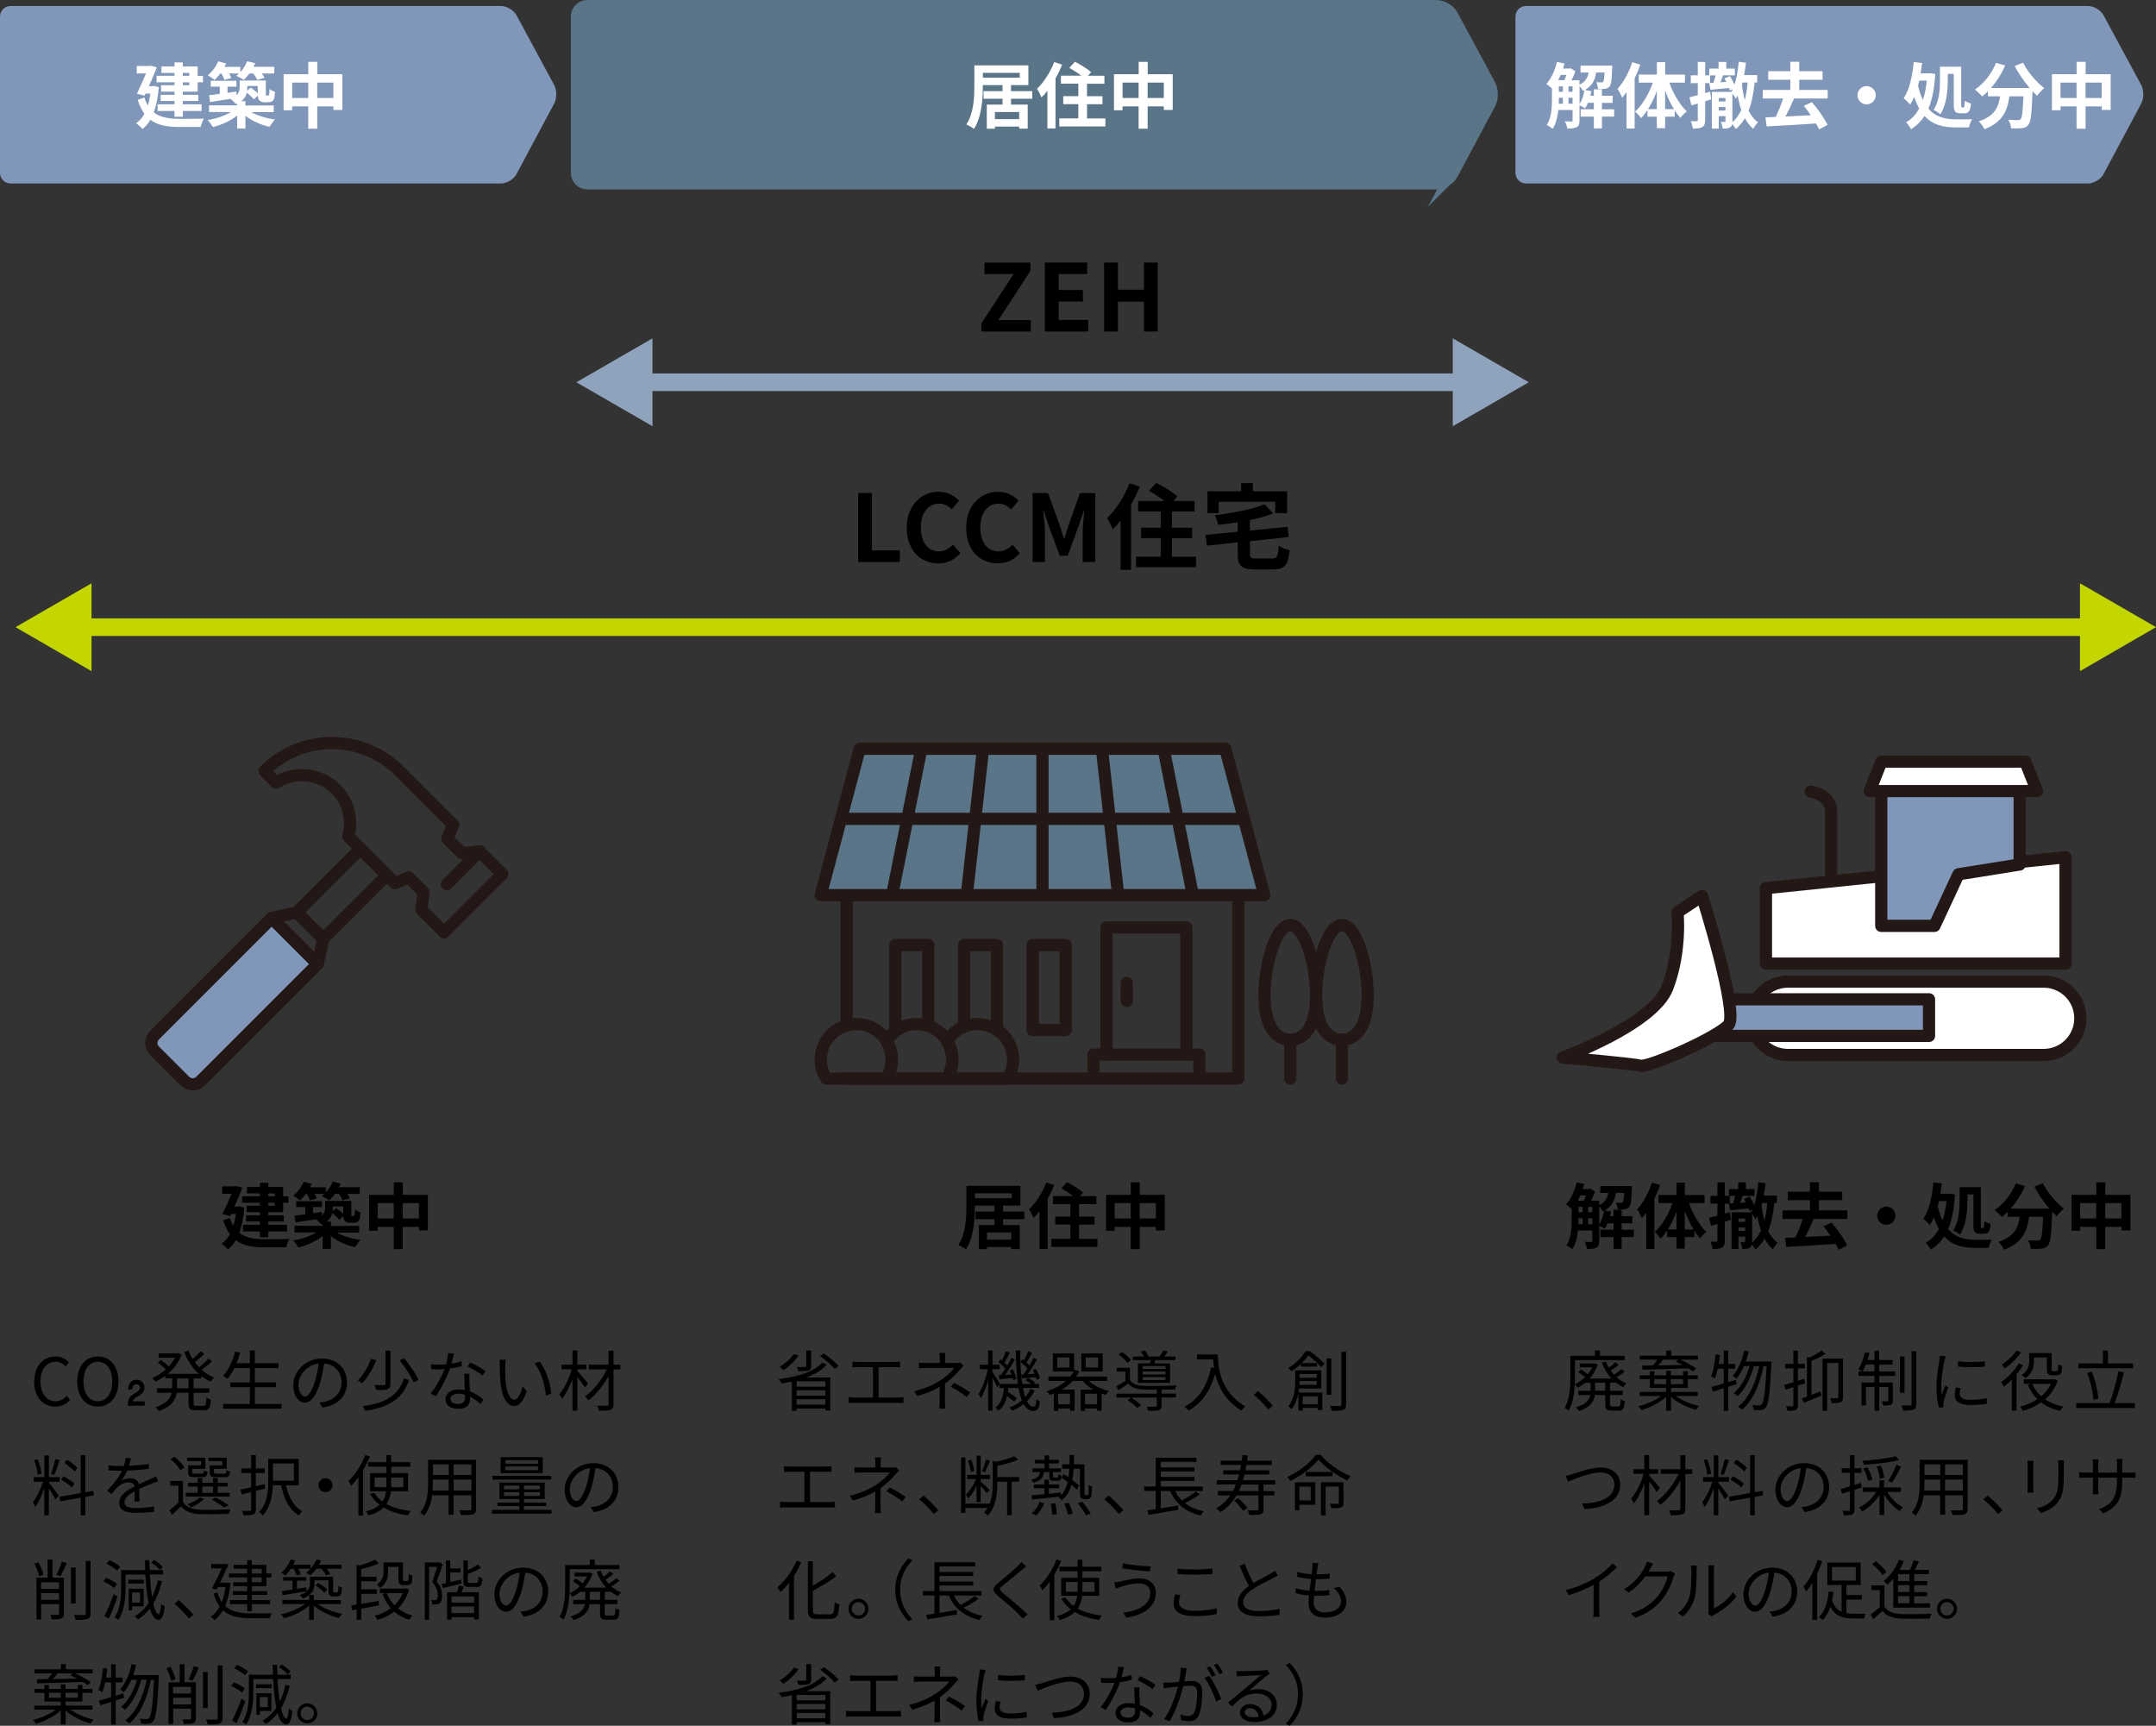 <?xml version="1.0" encoding="UTF-8"?><svg id="Layer_2" xmlns="http://www.w3.org/2000/svg" viewBox="0 0 391.9 313.63"><rect x="0" y="0" width="391.9" height="313.63" fill="#333333" stroke="none"/><defs><style>.cls-1,.cls-2,.cls-3,.cls-4,.cls-5,.cls-6{stroke-width:0px;}.cls-1,.cls-7{fill:#8097b9;}.cls-2{fill:#8fa3bd;}.cls-8,.cls-9,.cls-10,.cls-11{fill:none;}.cls-8,.cls-12,.cls-13,.cls-7{stroke:#231815;stroke-linecap:round;stroke-linejoin:round;stroke-width:2.22px;}.cls-9{stroke:#c3d600;}.cls-9,.cls-10,.cls-11{stroke-miterlimit:10;}.cls-9,.cls-11{stroke-width:3.2px;}.cls-3{fill:#000;}.cls-12,.cls-5{fill:#5b7588;}.cls-4{fill:#c3d600;}.cls-13,.cls-6{fill:#fff;}.cls-10{stroke:#5b7588;stroke-width:2.17px;}.cls-11{stroke:#8fa3bd;}</style></defs><g id="_デザイン"><path class="cls-1" d="M93.89,31.65c-.5.93-1.77,1.69-2.83,1.69H1.92c-1.06,0-1.92-.86-1.92-1.92V3.01c0-1.06.86-1.92,1.92-1.92h89.14c1.06,0,2.33.76,2.83,1.69l6.84,12.66c.5.93.51,2.45,0,3.39l-6.85,12.82Z"/><path class="cls-1" d="M382.37,31.65c-.5.93-1.77,1.69-2.83,1.69h-102.15c-1.06,0-1.92-.86-1.92-1.92V3.01c0-1.06.86-1.92,1.92-1.92h102.15c1.06,0,2.33.76,2.83,1.69l6.84,12.66c.5.93.51,2.45,0,3.39l-6.85,12.82Z"/><path class="cls-5" d="M263.95,31.65c-.5.93-1.77,1.69-2.83,1.69H106.77c-1.06,0-1.92-.86-1.92-1.92V3.01c0-1.06.86-1.92,1.92-1.92h154.36c1.06,0,2.33.76,2.83,1.69l6.84,12.66c.5.93.51,2.45,0,3.39l-6.85,12.82Z"/><path class="cls-10" d="M263.95,31.65c-.5.93-1.77,1.69-2.83,1.69H106.77c-1.06,0-1.92-.86-1.92-1.92V3.01c0-1.06.86-1.92,1.92-1.92h154.36c1.06,0,2.33.76,2.83,1.69l6.84,12.66c.5.93.51,2.45,0,3.39l-6.85,12.82Z"/><line class="cls-11" x1="116.26" y1="69.47" x2="266.4" y2="69.47"/><polygon class="cls-2" points="118.6 77.46 104.77 69.47 118.6 61.49 118.6 77.46"/><polygon class="cls-2" points="264.07 77.46 277.89 69.47 264.07 61.49 264.07 77.46"/><line class="cls-9" x1="14.31" y1="113.98" x2="380.41" y2="113.98"/><polygon class="cls-4" points="16.64 121.97 2.82 113.98 16.64 106 16.64 121.97"/><polygon class="cls-4" points="378.08 121.97 391.9 113.98 378.08 106 378.08 121.97"/><path class="cls-3" d="M178.4,58.75l5.84-8.94h-5.28v-2.08h8.35v1.49l-5.83,8.94h5.89v2.1h-8.98v-1.51Z"/><path class="cls-3" d="M189.93,47.72h7.69v2.08h-5.18v2.9h4.4v2.1h-4.4v3.35h5.37v2.1h-7.88v-12.53Z"/><path class="cls-3" d="M200.69,47.72h2.51v4.93h4.74v-4.93h2.49v12.53h-2.49v-5.42h-4.74v5.42h-2.51v-12.53Z"/><path class="cls-3" d="M155.98,89.6h2.51v10.43h5.08v2.1h-7.59v-12.53Z"/><path class="cls-3" d="M164.82,95.92c0-4.13,2.66-6.55,5.83-6.55,1.59,0,2.86.76,3.67,1.61l-1.32,1.59c-.63-.61-1.36-1.05-2.3-1.05-1.9,0-3.32,1.63-3.32,4.32s1.29,4.37,3.27,4.37c1.07,0,1.91-.51,2.59-1.24l1.32,1.56c-1.03,1.2-2.37,1.85-4,1.85-3.17,0-5.74-2.27-5.74-6.45Z"/><path class="cls-3" d="M175.63,95.92c0-4.13,2.66-6.55,5.83-6.55,1.59,0,2.86.76,3.67,1.61l-1.32,1.59c-.63-.61-1.36-1.05-2.3-1.05-1.9,0-3.32,1.63-3.32,4.32s1.29,4.37,3.27,4.37c1.07,0,1.91-.51,2.59-1.24l1.32,1.56c-1.03,1.2-2.37,1.85-4,1.85-3.17,0-5.74-2.27-5.74-6.45Z"/><path class="cls-3" d="M187.72,89.6h2.78l2.13,5.86c.27.78.51,1.61.76,2.42h.08c.27-.81.49-1.64.76-2.42l2.08-5.86h2.78v12.53h-2.29v-5.23c0-1.19.19-2.93.3-4.12h-.07l-1.02,2.95-1.93,5.27h-1.44l-1.95-5.27-1-2.95h-.07c.12,1.19.32,2.93.32,4.12v5.23h-2.25v-12.53Z"/><path class="cls-3" d="M207.18,88.43c-.44,1.08-.97,2.2-1.58,3.27v11.86h-1.91v-8.94c-.46.59-.93,1.12-1.41,1.59-.19-.47-.71-1.58-1.05-2.05,1.61-1.52,3.17-3.93,4.08-6.33l1.86.61ZM217.41,101.17v1.9h-10.92v-1.9h4.5v-3.37h-3.57v-1.9h3.57v-2.95h-4.12v-1.9h4.81c-.83-.64-1.93-1.35-2.83-1.86l1.34-1.44c1.25.64,2.98,1.71,3.83,2.46l-.75.85h3.88v1.9h-4.12v2.95h3.66v1.9h-3.66v3.37h4.37Z"/><path class="cls-3" d="M231.23,101.5c.92,0,1.07-.36,1.2-2.34.46.36,1.39.69,2,.83-.27,2.73-.9,3.49-3.03,3.49h-3.27c-2.47,0-3.15-.64-3.15-2.81v-2.1l-5.61.59-.24-1.95,5.84-.58v-1.71c-1.2.19-2.4.34-3.56.46-.07-.51-.36-1.3-.59-1.76,3.3-.39,6.86-1.05,9.03-1.98l1.58,1.66c-1.24.49-2.69.9-4.23,1.22v1.9l6.83-.68.24,1.86-7.06.75v2.29c0,.76.15.86,1.15.86h2.88ZM221.54,93.26h-2.05v-3.98h6.11v-1.47h2.13v1.47h6.23v3.98h-2.15v-2.08h-10.28v2.08Z"/><path class="cls-3" d="M44.42,219.42c-.16,1.86-.47,3.39-.92,4.63,1.21.96,2.85,1.16,4.75,1.17.77,0,3.41,0,4.36-.04-.25.35-.49,1.08-.6,1.51h-3.8c-2.2,0-3.96-.26-5.34-1.3-.4.7-.88,1.25-1.44,1.68-.23-.31-.83-.85-1.16-1.04.61-.43,1.12-1,1.52-1.74-.48-.65-.88-1.48-1.22-2.52l1.21-.44c.17.57.39,1.05.64,1.47.2-.65.35-1.38.46-2.18h-.88l-.17.38-1.4-.36c.56-1.14,1.18-2.55,1.66-3.68h-1.69v-1.35h2.38l.23-.05,1.05.29c-.39,1.01-.92,2.25-1.46,3.43h.65l.27-.04.91.21ZM47.26,216.88h-2.38v-1.17h2.38v-.74h1.51v.74h2.7v1.7h.97v1.18h-.97v1.7h-2.7v.57h2.81v1.12h-2.81v.61h3.41v1.21h-3.41v1.05h-1.51v-1.05h-3.08v-1.21h3.08v-.61h-2.52v-1.12h2.52v-.57h-2.44v-1.17h2.44v-.53h-3.26v-1.18h3.26v-.53ZM48.77,216.88v.53h1.18v-.53h-1.18ZM49.95,218.59h-1.18v.53h1.18v-.53Z"/><path class="cls-3" d="M55.58,216.99c-.34.46-.69.86-1.03,1.17-.29-.25-.9-.66-1.25-.85.78-.62,1.51-1.59,1.9-2.55l1.44.39c-.09.21-.2.42-.3.62h2.89v.96c.52-.56.96-1.26,1.24-1.98l1.47.35c-.09.22-.2.44-.31.66h3.77v1.21h-2.28c.21.29.39.57.49.79l-1.31.38c-.13-.31-.42-.78-.72-1.17h-.71c-.33.46-.68.86-1.03,1.17-.31-.23-.99-.59-1.35-.74.17-.13.34-.27.51-.43h-1.82c.17.3.33.6.4.82l-1.25.36c-.09-.32-.31-.78-.55-1.18h-.21ZM61.18,223.99c1.12.65,2.78,1.14,4.35,1.36-.32.32-.77.94-.99,1.31-1.57-.34-3.2-1.05-4.39-2v2.31h-1.5v-2.34c-1.18.95-2.82,1.69-4.41,2.07-.22-.36-.64-.95-.95-1.26,1.52-.25,3.13-.78,4.23-1.46h-3.98v-1.21h5.11v-.32c-.08.04-.16.06-.25.1-.17-.26-.65-.74-.95-.96-1.35.21-2.68.4-3.73.57l-.17-1.22c.55-.06,1.21-.16,1.94-.26v-1.31h-1.64v-1.07h4.67v1.07h-1.62v1.12l1.61-.23.04.64c.46-.42.55-.88.55-1.35v-1.3h4.76v2.29c0,.22-.01.35.03.39.03.05.06.07.12.07h.21c.06,0,.12,0,.16-.04.04-.03.08-.1.1-.26.03-.14.04-.48.05-.9.23.21.69.42,1,.53-.04.49-.09,1.03-.17,1.24-.09.23-.23.4-.43.51-.18.09-.47.13-.69.13h-.64c-.33,0-.68-.09-.9-.31-.17-.18-.26-.39-.29-.88l-.74.66c-.26-.34-.78-.82-1.26-1.21-.13.56-.43,1.1-1,1.55h.74v.78h5.15v1.21h-4.12ZM60.5,219.26v.33c0,.18-.01.35-.03.53l.65-.56c.42.29.92.68,1.27,1.01v-1.31h-1.9Z"/><path class="cls-3" d="M77.77,217.12v6.49h-1.62v-.65h-2.94v4.06h-1.64v-4.06h-2.92v.72h-1.56v-6.55h4.49v-2.25h1.64v2.25h4.56ZM71.57,221.44v-2.79h-2.92v2.79h2.92ZM76.14,221.44v-2.79h-2.94v2.79h2.94Z"/><path class="cls-3" d="M6.22,251.09c0-2.84,1.67-4.57,3.9-4.57,1.07,0,1.91.53,2.41,1.09l-.6.72c-.46-.49-1.04-.84-1.8-.84-1.67,0-2.77,1.37-2.77,3.56s1.06,3.61,2.73,3.61c.84,0,1.48-.37,2.04-.98l.61.7c-.7.8-1.56,1.26-2.7,1.26-2.18,0-3.83-1.69-3.83-4.55Z"/><path class="cls-3" d="M14.04,251.05c0-2.82,1.55-4.53,3.75-4.53s3.75,1.72,3.75,4.53-1.55,4.58-3.75,4.58-3.75-1.76-3.75-4.58ZM20.41,251.05c0-2.21-1.04-3.56-2.62-3.56s-2.61,1.36-2.61,3.56,1.03,3.61,2.61,3.61,2.62-1.42,2.62-3.61Z"/><path class="cls-3" d="M23.24,255.47v-.42c0-.83.56-1.48,1.38-1.91.53-.28.85-.62.85-.95,0-.36-.26-.62-.7-.62-.41,0-.72.31-.73.95h-.76c.04-1.15.68-1.76,1.5-1.76.95,0,1.48.67,1.48,1.43,0,.66-.38,1.18-1.28,1.63-.43.22-.76.47-.89.85h2.22v.8h-3.07Z"/><path class="cls-3" d="M35.19,250.51v1.79h2.84v.83h-2.84v1.93c0,.37.07.44.48.44h1.37c.37,0,.43-.24.48-1.52.19.16.56.31.8.37-.08,1.52-.33,1.94-1.21,1.94h-1.57c-1.01,0-1.27-.26-1.27-1.25v-1.92h-2.16c-.19,1.28-.9,2.51-3.25,3.32-.11-.2-.38-.54-.56-.71,2-.67,2.69-1.62,2.9-2.61h-2.66v-.83h2.76v-1.79h-1.26v-.46c-.58.43-1.19.78-1.79,1.06-.12-.19-.38-.5-.55-.67.83-.34,1.69-.88,2.43-1.56-.36-.38-.95-.89-1.44-1.26l.55-.47c.48.35,1.07.82,1.45,1.18.43-.49.82-1.02,1.12-1.58h-2.97v-.79h3.42l.16-.04.59.29c-.52,1.4-1.43,2.58-2.5,3.48h5.64c-1.16-1.04-2.07-2.42-2.67-3.97l.77-.23c.2.52.46,1.03.75,1.5.53-.43,1.1-1,1.48-1.42l.67.48c-.53.52-1.19,1.09-1.75,1.51.24.32.49.64.78.92.59-.46,1.28-1.09,1.7-1.55l.67.47c-.55.54-1.27,1.12-1.88,1.56.67.59,1.43,1.07,2.24,1.39-.19.17-.47.52-.61.74-.61-.26-1.19-.62-1.72-1.04v.46h-1.38ZM34.27,250.51h-2.09v1.79h2.09v-1.79Z"/><path class="cls-3" d="M51.19,255.15v.86h-10.63v-.86h4.86v-3.05h-3.56v-.86h3.56v-2.61h-2.82c-.38.76-.8,1.42-1.26,1.95-.17-.14-.56-.41-.8-.53.98-1.06,1.75-2.71,2.22-4.41l.9.19c-.19.66-.41,1.31-.67,1.92h2.43v-2.3h.91v2.3h4.29v.88h-4.29v2.61h3.85v.86h-3.85v3.05h4.86Z"/><path class="cls-3" d="M58.04,254.89c.37-.02.73-.08,1.02-.14,1.52-.34,3.01-1.46,3.01-3.51,0-1.8-1.14-3.27-3.15-3.44-.16,1.1-.38,2.3-.71,3.42-.73,2.43-1.68,3.69-2.78,3.69s-2.12-1.22-2.12-3.18c0-2.58,2.3-4.83,5.21-4.83s4.56,1.97,4.56,4.37-1.64,4.16-4.47,4.53l-.55-.9ZM57.26,251c.3-.98.53-2.11.66-3.2-2.28.29-3.67,2.24-3.67,3.84,0,1.5.7,2.16,1.21,2.16s1.19-.79,1.8-2.79Z"/><path class="cls-3" d="M68.4,247.19c-.58,1.44-1.52,3.13-2.59,4.21-.2-.17-.54-.42-.78-.53,1.06-1.02,1.96-2.61,2.4-3.92l.97.24ZM74.35,250.79c-1.12,3.35-3.54,4.94-7.95,5.62-.1-.26-.3-.65-.48-.86,4.22-.55,6.5-1.99,7.52-5.05l.91.29ZM70.97,245.46v6.04c0,.55-.13.8-.53.96-.38.16-1.04.17-2.05.17-.04-.26-.18-.65-.32-.91.79.02,1.52.01,1.73.01.22-.01.28-.06.28-.24v-6.03h.9ZM73.45,246.84c1.02,1.2,2.15,2.83,2.62,3.92l-.89.48c-.41-1.08-1.5-2.76-2.53-3.99l.8-.41Z"/><path class="cls-3" d="M83.94,248.28c-.62.18-1.37.34-2.15.43-.59,1.68-1.64,3.74-2.59,5.03l-.94-.48c1-1.15,2-3.05,2.54-4.44-.35.02-.7.04-1.04.04-.44,0-.94-.01-1.38-.04l-.07-.9c.44.06.95.08,1.46.08.42,0,.86-.02,1.32-.06.18-.66.35-1.42.37-2.05l1.07.1c-.12.43-.28,1.15-.47,1.83.62-.1,1.25-.24,1.85-.43l.02.89ZM85.34,249.66c-.04.49-.02.84-.01,1.28.01.43.06,1.21.08,1.93,1.02.37,1.85.96,2.46,1.49l-.52.82c-.5-.46-1.14-.98-1.91-1.36.01.18.01.35.01.48,0,.95-.62,1.73-2.09,1.73-1.31,0-2.38-.54-2.38-1.72,0-1.09,1.03-1.8,2.38-1.8.4,0,.78.04,1.13.11-.04-.97-.1-2.13-.12-2.96h.96ZM84.53,253.46c-.37-.11-.78-.17-1.2-.17-.88,0-1.45.4-1.45.94s.44.92,1.37.92c.97,0,1.29-.54,1.29-1.13,0-.16,0-.35-.01-.56ZM87.7,249.98c-.64-.54-1.92-1.27-2.71-1.63l.47-.74c.86.38,2.22,1.15,2.78,1.58l-.54.79Z"/><path class="cls-3" d="M91.83,248.28c-.01.74,0,1.83.08,2.81.19,1.99.77,3.3,1.61,3.3.61,0,1.16-1.22,1.48-2.42l.75.86c-.71,2.01-1.44,2.7-2.25,2.7-1.12,0-2.19-1.12-2.52-4.2-.12-1.03-.13-2.47-.13-3.17,0-.28-.01-.77-.07-1.06l1.15.02c-.05.29-.08.84-.1,1.15ZM100.2,253.27l-.97.38c-.2-2.13-.92-4.49-2.05-5.88l.94-.32c1.07,1.38,1.92,3.81,2.09,5.82Z"/><path class="cls-3" d="M106.33,252.16c-.26-.43-.89-1.27-1.38-1.92v6.13h-.89v-5.76c-.52,1.4-1.2,2.77-1.91,3.59-.1-.25-.32-.62-.49-.84.91-1,1.82-2.85,2.27-4.51h-1.86v-.85h1.99v-2.57h.89v2.57h1.63v.85h-1.63v.31c.44.48,1.64,1.88,1.94,2.23l-.56.77ZM112.76,248.87h-1.24v6.31c0,.61-.16.89-.55,1.02-.4.16-1.1.18-2.11.18-.05-.25-.19-.66-.32-.91.78.02,1.55.01,1.77.01.22-.01.3-.07.3-.29v-5.11c-.95,1.73-2.31,3.42-3.63,4.41-.16-.23-.42-.54-.64-.72,1.5-1.02,3.07-3.02,3.96-4.91h-3.26v-.85h3.57v-2.55h.91v2.55h1.24v.85Z"/><path class="cls-3" d="M8.88,269.45c.34.37,1.54,1.95,1.8,2.36l-.59.7c-.22-.44-.78-1.37-1.21-2.04v4.92h-.83v-4.93c-.44,1.28-1.05,2.61-1.65,3.42-.1-.25-.31-.65-.44-.86.68-.84,1.44-2.39,1.86-3.73h-1.68v-.84h1.92v-3.96h.83v3.96h1.96v.84h-1.96v.17ZM6.86,268.01c-.06-.71-.33-1.81-.65-2.65l.65-.16c.35.83.62,1.92.71,2.63l-.71.18ZM10.83,265.35c-.29.9-.66,2.03-.98,2.7l-.58-.19c.28-.71.61-1.9.79-2.7l.77.19ZM15.51,272.02v3.37h-.84v-3.21l-3.72.67-.14-.83,3.86-.68v-6.88h.84v6.73l1.42-.25.13.82-1.55.28ZM13.08,270.34c-.41-.43-1.27-1.04-1.98-1.44l.42-.62c.71.37,1.58.92,2,1.34l-.44.72ZM13.59,267.43c-.38-.46-1.2-1.1-1.88-1.55l.46-.6c.67.41,1.5,1.02,1.88,1.46l-.46.68Z"/><path class="cls-3" d="M24.45,272.86c.04-.46.05-1.22.05-1.85-1.1.6-1.87,1.21-1.87,1.99,0,.94.92,1.07,2.15,1.07.92,0,2.2-.11,3.24-.29l-.02.97c-.9.11-2.22.19-3.25.19-1.7,0-3.07-.36-3.07-1.81s1.42-2.29,2.79-3.01c-.12-.49-.55-.73-1.07-.73-.78,0-1.5.38-2.05.88-.34.32-.67.77-1.08,1.25l-.82-.61c1.51-1.46,2.29-2.69,2.73-3.62h-.49c-.5,0-1.31-.02-1.96-.07v-.9c.64.07,1.46.12,2,.12.25,0,.5,0,.78-.01.17-.53.28-1.07.3-1.48l.98.08c-.08.34-.19.83-.36,1.37,1.21-.06,2.51-.17,3.63-.36v.89c-1.19.18-2.65.29-3.95.34-.26.61-.64,1.27-1.07,1.82.43-.28,1.12-.44,1.64-.44.77,0,1.39.37,1.57,1.08.82-.38,1.54-.67,2.16-.96.36-.16.65-.3.98-.47l.38.9c-.3.08-.73.25-1.04.37-.67.26-1.52.61-2.42,1.03.01.68.02,1.69.04,2.27h-.92Z"/><path class="cls-3" d="M33.27,272.99c.56.9,1.63,1.31,3.03,1.37,1.36.06,4.15.02,5.61-.07-.11.19-.25.59-.29.84-1.36.06-3.95.08-5.3.04-1.58-.06-2.67-.49-3.42-1.44-.5.53-1.04,1.03-1.62,1.56l-.47-.83c.5-.37,1.09-.88,1.62-1.38v-3.09h-1.47v-.84h2.3v3.85ZM32.8,267.22c-.31-.6-1.08-1.45-1.78-2.04l.68-.46c.71.56,1.5,1.39,1.83,1.99l-.74.5ZM41.75,271.99h-7.98v-.7h2.16v-1.14h-1.77v-.68h1.77v-.86h.83v.86h1.97v-.86h.85v.86h1.8v.68h-1.8v1.14h2.17v.7ZM36.57,265.53h-2.57v-.62h3.32v2.03h-2.36v.62c0,.22.06.26.44.26h1.29c.29,0,.35-.07.38-.6.16.12.44.22.66.25-.08.78-.31.98-.92.98h-1.49c-.89,0-1.12-.18-1.12-.9v-1.25h2.35v-.78ZM37.12,272.4c-.61.58-1.57,1.16-2.36,1.55-.14-.16-.47-.44-.66-.56.82-.32,1.7-.78,2.23-1.26l.79.28ZM36.76,271.3h1.97v-1.14h-1.97v1.14ZM40.43,265.53h-2.53v-.62h3.32v2.03h-2.34v.61c0,.23.07.28.47.28h1.43c.29,0,.35-.07.38-.64.16.11.44.2.66.25-.08.8-.31,1.02-.95,1.02h-1.61c-.89,0-1.14-.18-1.14-.9v-1.25h2.3v-.78ZM40.71,273.97c-.5-.44-1.37-1.01-2.19-1.43l.64-.4c.88.42,1.86,1,2.42,1.44l-.86.38Z"/><path class="cls-3" d="M46.51,270.95v3.36c0,.53-.13.78-.47.92-.32.13-.85.16-1.78.16-.02-.23-.14-.6-.26-.82.64.02,1.22.01,1.4,0,.17-.01.25-.06.25-.25v-3.15l-1.71.43-.23-.88c.55-.11,1.21-.26,1.94-.43v-2.59h-1.79v-.83h1.79v-2.42h.85v2.42h1.63v.83h-1.63v2.39l1.63-.38.08.82-1.71.43ZM51.98,269.93c.48,2.12,1.42,3.92,2.97,4.71-.2.17-.48.53-.62.77-1.73-.98-2.71-2.99-3.23-5.48h-1.5c-.07,1.81-.42,3.99-1.83,5.46-.14-.17-.49-.49-.68-.6,1.51-1.56,1.66-3.83,1.66-5.6v-4.07h5.55v4.81h-2.31ZM49.62,265.96v3.12h3.8v-3.12h-3.8Z"/><path class="cls-3" d="M59.16,268.65c.71,0,1.27.56,1.27,1.27s-.56,1.27-1.27,1.27-1.27-.56-1.27-1.27.56-1.27,1.27-1.27Z"/><path class="cls-3" d="M67.24,264.68c-.34.84-.77,1.69-1.24,2.49v8.28h-.85v-6.99c-.42.59-.88,1.12-1.32,1.56-.08-.2-.34-.66-.5-.86,1.21-1.14,2.38-2.93,3.07-4.74l.84.26ZM71.05,271.04c-.1.83-.31,1.61-.79,2.3,1.2.66,2.71,1.07,4.41,1.27-.19.19-.41.54-.53.8-1.69-.25-3.19-.72-4.41-1.45-.6.59-1.46,1.09-2.71,1.46-.1-.19-.35-.56-.54-.73,1.18-.3,1.98-.72,2.53-1.21-.71-.54-1.29-1.19-1.74-1.96l.74-.24c.36.62.88,1.15,1.51,1.59.38-.56.56-1.19.65-1.85h-2.9v-3.29h2.96v-1.18h-3.31v-.82h3.31v-1.28h.88v1.28h3.45v.82h-3.45v1.18h3.06v3.29h-3.12ZM70.22,270.29c.01-.18.01-.36.01-.54v-1.24h-2.13v1.77h2.12ZM71.11,268.51v1.24c0,.18,0,.36-.01.54h2.22v-1.77h-2.21Z"/><path class="cls-3" d="M86.55,274.19c0,.58-.16.84-.54,1-.41.14-1.1.16-2.23.14-.04-.24-.18-.62-.3-.86.84.04,1.65.02,1.87.02.24-.01.32-.08.32-.31v-2.43h-3.23v3.54h-.89v-3.54h-3c-.18,1.33-.59,2.7-1.5,3.72-.13-.18-.49-.48-.68-.59,1.32-1.49,1.44-3.6,1.44-5.27v-4.32h8.73v8.9ZM81.56,270.89v-1.99h-2.87v.71c0,.4-.01.84-.05,1.28h2.92ZM78.7,266.14v1.92h2.87v-1.92h-2.87ZM85.68,266.14h-3.23v1.92h3.23v-1.92ZM85.68,270.89v-1.99h-3.23v1.99h3.23Z"/><path class="cls-3" d="M100.25,274.4v.7h-10.81v-.7h4.95v-.7h-3.96v-.62h3.96v-.66h-3.61v-2.99h8.24v2.99h-3.78v.66h4.03v.62h-4.03v.7h5ZM100.19,268.9h-10.67v-.68h10.67v.68ZM98.66,267.72h-7.66v-2.9h7.66v2.9ZM91.61,270.66h2.78v-.67h-2.78v.67ZM94.39,271.87v-.68h-2.78v.68h2.78ZM97.79,265.36h-5.94v.65h5.94v-.65ZM97.79,266.52h-5.94v.66h5.94v-.66ZM98.15,269.99h-2.9v.67h2.9v-.67ZM98.15,271.19h-2.9v.68h2.9v-.68Z"/><path class="cls-3" d="M107.37,273.89c.37-.02.73-.08,1.02-.14,1.52-.34,3.01-1.46,3.01-3.51,0-1.8-1.14-3.27-3.15-3.44-.16,1.1-.38,2.3-.71,3.42-.73,2.43-1.68,3.69-2.78,3.69s-2.12-1.22-2.12-3.18c0-2.58,2.3-4.83,5.21-4.83s4.56,1.97,4.56,4.37-1.64,4.16-4.47,4.53l-.55-.9ZM106.59,270c.3-.98.53-2.11.66-3.2-2.28.29-3.67,2.24-3.67,3.84,0,1.5.7,2.16,1.21,2.16s1.19-.79,1.8-2.79Z"/><path class="cls-3" d="M7.12,286.47c-.13-.61-.5-1.57-.85-2.3l.74-.25c.37.71.74,1.64.9,2.25l-.79.3ZM11.59,293.26c0,.49-.1.73-.43.88-.34.16-.86.16-1.76.16-.02-.24-.13-.59-.25-.83.62.02,1.2.01,1.36.01.17-.01.23-.06.23-.23v-1.72h-3.26v2.79h-.85v-7.59h2.03v-3.29h.88v3.29h2.07v6.52ZM7.46,287.57v1.19h3.26v-1.19h-3.26ZM10.73,290.75v-1.21h-3.26v1.21h3.26ZM10.27,286.22c.34-.65.76-1.68.96-2.42l.9.25c-.34.83-.77,1.77-1.12,2.4l-.74-.23ZM13.75,291.42h-.86v-6.56h.86v6.56ZM16.46,283.68v9.53c0,.6-.17.88-.54,1.02-.4.14-1.06.17-2.16.17-.05-.24-.19-.65-.32-.9.85.02,1.59.02,1.83.01.22,0,.31-.07.31-.29v-9.55h.88Z"/><path class="cls-3" d="M20.77,288.59c-.42-.37-1.27-.88-1.98-1.19l.5-.65c.7.28,1.56.74,1.99,1.12l-.52.72ZM21.37,290.18c-.46,1.31-1.07,2.85-1.58,3.99l-.8-.48c.48-.96,1.19-2.58,1.68-3.97l.71.46ZM21.31,285.45c-.41-.4-1.25-.92-1.94-1.26l.5-.64c.68.3,1.55.79,1.97,1.2l-.53.7ZM29.43,287.36c-.36,1.57-.88,2.93-1.57,4.08.26,1.18.6,1.88.97,1.91.22.01.38-.66.47-1.85.14.18.5.38.65.44-.23,1.94-.66,2.46-1.12,2.45-.71-.02-1.22-.77-1.59-2.05-.6.78-1.31,1.43-2.12,1.97-.13-.14-.44-.44-.61-.6,1.02-.6,1.83-1.38,2.5-2.35-.29-1.39-.47-3.18-.58-5.21h-3.61v2.4c0,1.74-.18,4.21-1.31,5.86-.14-.14-.48-.37-.67-.47,1.07-1.56,1.18-3.78,1.18-5.4v-3.19h4.38c-.02-.59-.05-1.19-.06-1.8h.8c.01.61.04,1.21.06,1.8h2.44v.79h-2.4c.08,1.54.23,2.95.41,4.1.44-.9.78-1.92,1.02-3.03l.78.14ZM26.15,287.79h-2.84v-.7h2.84v.7ZM24.01,291.94v.72h-.62v-3.93h2.72v3.21h-2.1ZM24.01,289.42v1.83h1.45v-1.83h-1.45ZM29.07,285.3c-.32-.41-1-.97-1.58-1.34l.5-.46c.58.35,1.27.88,1.6,1.28l-.52.52Z"/><path class="cls-3" d="M34.35,294.15c-.77-.96-1.8-1.98-2.65-2.67l.78-.68c.86.7,1.94,1.79,2.69,2.66l-.82.7Z"/><path class="cls-3" d="M41.92,287.71c-.18,1.68-.52,3.06-.98,4.15,1.16,1.1,2.79,1.36,4.79,1.36.49,0,3.07,0,3.69-.01-.14.22-.31.61-.37.88h-3.35c-2.18,0-3.9-.29-5.16-1.45-.43.76-.96,1.36-1.57,1.79-.13-.18-.47-.5-.67-.62.65-.43,1.2-1.04,1.64-1.85-.46-.6-.83-1.37-1.13-2.34l.7-.26c.22.72.48,1.31.8,1.79.31-.77.54-1.68.68-2.73h-1.39l-.24.47-.82-.23c.6-1.13,1.3-2.58,1.78-3.63h-1.93v-.79h2.37l.14-.05.61.18c-.38.91-.97,2.12-1.52,3.26h1.24l.17-.02.52.13ZM44.93,286.67h-3.3v-.71h3.3v-.86h-2.45v-.71h2.45v-.86h.86v.86h2.64v1.57h.9v.71h-.9v1.61h-2.64v.89h2.76v.68h-2.76v.95h3.27v.73h-3.27v1.27h-.86v-1.27h-3.14v-.73h3.14v-.95h-2.59v-.68h2.59v-.89h-2.53v-.72h2.53v-.89ZM45.79,285.97h1.78v-.86h-1.78v.86ZM47.57,286.67h-1.78v.89h1.78v-.89Z"/><path class="cls-3" d="M57.74,291.5c1.1.82,2.88,1.5,4.45,1.8-.19.18-.44.53-.58.76-1.6-.4-3.42-1.24-4.57-2.24v2.55h-.85v-2.57c-1.16,1.03-2.97,1.89-4.56,2.29-.12-.23-.37-.55-.56-.72,1.55-.32,3.29-1.03,4.37-1.87h-4.11v-.73h4.87v-.9c-.29.24-.66.44-1.14.64-.11-.18-.42-.49-.58-.61,1.6-.59,1.87-1.39,1.87-2.16v-1.19h4.2v2.42c0,.22,0,.35.06.4.04.02.1.04.19.04h.31c.1,0,.19,0,.24-.04.06-.02.11-.11.13-.25.02-.14.04-.48.05-.92.14.14.41.25.61.31-.01.46-.05.96-.12,1.13-.06.18-.18.31-.34.38-.12.08-.36.11-.54.11h-.55c-.24,0-.5-.06-.66-.2-.17-.16-.22-.35-.22-.98v-1.75h-2.54v.59c0,.71-.2,1.46-.97,2.09h.84v.91h4.92v.73h-4.22ZM52.87,285.09c-.32.47-.67.9-1.02,1.24-.16-.14-.52-.37-.72-.49.71-.61,1.36-1.54,1.71-2.45l.83.22c-.11.25-.23.5-.36.76h3.15v.72c.44-.49.82-1.09,1.06-1.69l.85.2c-.11.26-.24.52-.37.77h4.07v.73h-2.67c.25.32.49.68.61.95l-.76.26c-.14-.34-.47-.8-.78-1.21h-.95c-.35.46-.72.86-1.1,1.19-.17-.13-.56-.34-.77-.44.29-.22.55-.47.8-.74h-2.25c.2.34.38.71.47.97l-.73.22c-.1-.31-.32-.78-.55-1.19h-.52ZM51.24,289.16c.53-.07,1.2-.17,1.92-.28v-1.61h-1.69v-.65h4.2v.65h-1.69v1.48c.55-.08,1.13-.17,1.7-.26l.04.7c-1.56.26-3.17.52-4.34.72l-.13-.74ZM57.84,287.68c.6.34,1.32.85,1.67,1.22l-.53.54c-.35-.38-1.06-.94-1.64-1.3l.5-.47Z"/><path class="cls-3" d="M65.67,292.34v2.04h-.84v-1.88l-.83.14-.16-.86.98-.16v-7.28l.48.17c1.07-.29,2.18-.68,2.83-1.06l.77.64c-.89.43-2.11.8-3.24,1.08v1.38h2.76v.82h-2.76v1.46h2.85v.83h-2.85v1.82c.98-.16,2.09-.35,3.17-.54l.05.83-3.21.58ZM74.35,288.92c-.42,1.42-1.12,2.53-2,3.39.73.59,1.61,1.02,2.63,1.3-.22.17-.47.53-.59.77-1.04-.32-1.96-.82-2.71-1.48-.91.68-1.96,1.18-3.08,1.51-.1-.23-.31-.59-.49-.78,1.07-.28,2.09-.72,2.94-1.36-.65-.72-1.15-1.59-1.52-2.58l.59-.16h-1.08v-.82h4.59l.17-.04.56.23ZM70.54,285.66c0,.97-.24,2.15-1.44,2.9-.11-.17-.43-.49-.6-.61,1.07-.66,1.21-1.52,1.21-2.31v-1.69h3.54v2.94c0,.23.01.35.07.4.05.04.11.05.19.05h.35c.1,0,.2-.01.25-.04.06-.04.11-.12.13-.26.04-.18.05-.54.06-1.02.14.13.44.28.67.34-.02.47-.06,1.01-.12,1.2-.07.2-.19.32-.36.4-.13.08-.37.12-.56.12h-.61c-.22,0-.5-.06-.66-.22-.17-.14-.24-.35-.24-1.01v-2.1h-1.88v.92ZM70.31,289.54c.32.83.79,1.57,1.39,2.19.64-.61,1.15-1.33,1.51-2.19h-2.9Z"/><path class="cls-3" d="M80.48,284.26c-.32.97-.73,2.18-1.1,3.15.8.97.98,1.83.98,2.57.01.64-.13,1.14-.44,1.37-.16.12-.36.18-.59.22-.22.02-.49.02-.74.01-.01-.23-.1-.55-.23-.78.25.01.47.02.62.01.16,0,.28-.04.37-.08.17-.14.23-.48.23-.84-.01-.64-.2-1.45-1-2.37.31-.88.64-1.94.88-2.76h-1.45v9.63h-.79v-10.43h2.55l.12-.04.59.35ZM83.89,287.77c-1.19.3-2.42.62-3.38.85l-.24-.76c.24-.05.49-.1.78-.16v-4.11h.8v1.44h1.86v.73h-1.86v1.76c.62-.14,1.29-.3,1.97-.46l.07.7ZM84.31,288.35c-.13.35-.28.71-.41,1.02h3.14v4.94h-.86v-.4h-4.1v.44h-.82v-4.99h1.79c.14-.4.3-.86.37-1.21l.89.19ZM86.18,290.13h-4.1v1.14h4.1v-1.14ZM86.18,293.16v-1.2h-4.1v1.2h4.1ZM86.59,287.67c.29,0,.36-.14.38-1.13.18.13.5.26.74.32-.1,1.24-.32,1.55-1.04,1.55h-1.34c-.9,0-1.1-.22-1.1-1.1v-3.72h.8v1.76c.68-.3,1.38-.68,1.8-1.03l.62.59c-.68.44-1.59.85-2.42,1.15v1.25c0,.31.05.36.4.36h1.16Z"/><path class="cls-3" d="M94.6,292.89c.37-.02.73-.08,1.02-.14,1.52-.34,3.01-1.46,3.01-3.51,0-1.8-1.14-3.27-3.15-3.44-.16,1.1-.38,2.3-.71,3.42-.73,2.43-1.68,3.69-2.78,3.69s-2.12-1.22-2.12-3.18c0-2.58,2.3-4.83,5.21-4.83s4.56,1.97,4.56,4.37-1.64,4.16-4.47,4.53l-.55-.9ZM93.81,289c.3-.98.53-2.11.66-3.2-2.28.29-3.67,2.24-3.67,3.84,0,1.5.7,2.16,1.21,2.16s1.19-.79,1.8-2.79Z"/><path class="cls-3" d="M103.55,288.28c0,1.81-.14,4.38-1.15,6.09-.14-.14-.5-.42-.68-.52.91-1.61,1.01-3.9,1.01-5.59v-3.85h4.47v-.97h.91v.97h4.49v.77h-9.04v3.09ZM109.93,289.3v1.45h2.3v.78h-2.3v1.68c0,.34.05.4.4.4h1.13c.31,0,.37-.2.41-1.33.18.14.52.26.74.31-.08,1.4-.31,1.76-1.06,1.76h-1.34c-.9,0-1.13-.23-1.13-1.14v-1.68h-1.91c-.14,1.16-.77,2.22-2.9,2.9-.11-.18-.35-.5-.53-.66,1.85-.56,2.43-1.37,2.6-2.24h-2.16v-.78h2.22v-1.45h-.98c-.43.36-.9.66-1.38.9-.12-.18-.35-.49-.52-.64.66-.29,1.32-.73,1.88-1.28-.35-.3-.84-.66-1.25-.92l.48-.49c.43.24.92.58,1.28.88.31-.38.59-.8.79-1.25h-2.27v-.7h2.6l.16-.04.52.25c-.33.97-.86,1.82-1.49,2.52h3.98c-.74-.8-1.34-1.79-1.74-2.88l.73-.22c.14.38.31.76.52,1.12.43-.29.89-.66,1.19-.96l.59.44c-.43.41-.96.77-1.43,1.07.18.25.37.5.59.73.48-.3,1.02-.7,1.37-1.01l.6.44c-.44.38-1.01.76-1.5,1.03.53.48,1.13.86,1.78,1.12-.18.16-.43.47-.56.68-.49-.23-.96-.53-1.39-.88v.07h-1.02ZM109.07,289.3h-1.86v1.45h1.86v-1.45Z"/><path class="cls-3" d="M12.81,310.7c1.08.82,2.75,1.49,4.23,1.81-.2.16-.46.49-.58.71-1.6-.43-3.41-1.32-4.53-2.37v2.53h-.89v-2.54c-1.12,1.07-2.93,1.97-4.49,2.43-.11-.2-.36-.53-.55-.7,1.44-.35,3.07-1.04,4.14-1.87h-3.91v-.73h4.81v-.74h-2.97v-1.58h-1.83v-.7h1.83v-.74h.82v.74h2.17v-.84h.84v.84h2.23v-.74h.85v.74h1.82v.7h-1.82v1.58h-3.05v.74h4.87v.73h-3.99ZM6.71,305.17c.56,0,1.21,0,1.92-.01.28-.31.58-.7.82-1.06h-3.18v-.73h4.8v-.94h.9v.94h4.87v.73h-3.24c1.04.44,2.24,1.13,2.9,1.61l-.58.53c-.22-.17-.5-.36-.82-.56-3.02.11-6.21.2-8.36.25l-.04-.76ZM8.89,308.55h2.17v-.91h-2.17v.91ZM10.5,304.1c-.29.36-.59.73-.89,1.04,1.38-.02,2.9-.05,4.43-.08-.42-.22-.84-.42-1.24-.59l.44-.37h-2.75ZM11.9,307.64v.91h2.23v-.91h-2.23Z"/><path class="cls-3" d="M21.03,309.03v4.37h-.83v-4.1c-.71.22-1.39.43-1.98.61l-.24-.85c.61-.17,1.38-.37,2.22-.64v-2.67h-1.09c-.14.67-.31,1.28-.53,1.77-.16-.11-.49-.32-.68-.4.46-1.02.68-2.53.83-3.99l.78.13c-.06.54-.14,1.09-.23,1.62h.92v-2.43h.83v2.43h1.24v.86h-1.24v2.45l1.39-.43.12.79-1.51.48ZM28.88,304.45s0,.34-.01.44c-.26,5.43-.53,7.29-1.01,7.89-.23.31-.47.42-.83.46-.32.05-.84.04-1.37,0-.01-.26-.1-.64-.25-.88.54.05,1.02.06,1.26.06.19,0,.31-.05.44-.2.38-.42.65-2.19.89-6.94h-.58c-.6,3.14-1.92,6.33-3.91,7.92-.17-.19-.48-.41-.74-.54,1.97-1.42,3.26-4.37,3.89-7.38h-.98c-.54,2.05-1.64,4.29-2.95,5.43-.17-.18-.46-.38-.71-.52,1.27-1,2.34-3,2.89-4.92h-1.03c-.4.88-.85,1.67-1.37,2.28-.14-.14-.5-.4-.68-.52.98-1.07,1.7-2.79,2.1-4.61l.82.17c-.14.64-.32,1.26-.54,1.85h3.84s.84,0,.84,0Z"/><path class="cls-3" d="M31.12,305.47c-.13-.61-.5-1.57-.85-2.3l.74-.25c.37.71.74,1.64.9,2.25l-.79.3ZM35.59,312.26c0,.49-.1.73-.43.88-.34.16-.86.16-1.76.16-.02-.24-.13-.59-.25-.83.62.02,1.2.01,1.36.01.17-.01.23-.06.23-.23v-1.72h-3.26v2.79h-.85v-7.59h2.03v-3.29h.88v3.29h2.07v6.52ZM31.46,306.57v1.19h3.26v-1.19h-3.26ZM34.73,309.75v-1.21h-3.26v1.21h3.26ZM34.27,305.22c.34-.65.76-1.68.96-2.42l.9.25c-.34.83-.77,1.77-1.12,2.4l-.74-.23ZM37.75,310.42h-.86v-6.56h.86v6.56ZM40.46,302.68v9.53c0,.6-.17.88-.54,1.02-.4.14-1.06.17-2.16.17-.05-.24-.19-.65-.32-.9.85.02,1.59.02,1.83.01.22,0,.31-.07.31-.29v-9.55h.88Z"/><path class="cls-3" d="M43.99,307.59c-.42-.37-1.27-.88-1.98-1.19l.5-.65c.7.28,1.56.74,1.99,1.12l-.52.72ZM44.59,309.18c-.46,1.31-1.07,2.85-1.58,3.99l-.8-.48c.48-.96,1.19-2.58,1.68-3.97l.71.46ZM44.53,304.45c-.41-.4-1.25-.92-1.94-1.26l.5-.64c.68.3,1.55.79,1.97,1.2l-.53.7ZM52.65,306.36c-.36,1.57-.88,2.93-1.57,4.08.26,1.18.6,1.88.97,1.91.22.01.38-.66.47-1.85.14.18.5.38.65.44-.23,1.94-.66,2.46-1.12,2.45-.71-.02-1.22-.77-1.59-2.05-.6.78-1.31,1.43-2.12,1.97-.13-.14-.44-.44-.61-.6,1.02-.6,1.83-1.38,2.5-2.35-.29-1.39-.47-3.18-.58-5.21h-3.61v2.4c0,1.74-.18,4.21-1.31,5.86-.14-.14-.48-.37-.67-.47,1.07-1.56,1.18-3.78,1.18-5.4v-3.19h4.38c-.02-.59-.05-1.19-.06-1.8h.8c.01.61.04,1.21.06,1.8h2.43v.79h-2.4c.08,1.54.23,2.95.41,4.1.44-.9.78-1.92,1.02-3.03l.78.14ZM49.38,306.79h-2.84v-.7h2.84v.7ZM47.23,310.94v.72h-.62v-3.93h2.72v3.21h-2.1ZM47.23,308.42v1.83h1.45v-1.83h-1.45ZM52.29,304.3c-.32-.41-1-.97-1.58-1.34l.5-.46c.58.35,1.27.88,1.6,1.28l-.52.52Z"/><path class="cls-3" d="M57.68,311.37c0,1.01-.82,1.83-1.83,1.83s-1.82-.83-1.82-1.83.83-1.82,1.82-1.82,1.83.82,1.83,1.82ZM57.06,311.37c0-.66-.53-1.21-1.21-1.21s-1.21.55-1.21,1.21.55,1.22,1.21,1.22,1.21-.54,1.21-1.22Z"/><path class="cls-3" d="M182.32,221.57v1.07h3.04v4.37h-1.55v-.38h-4.41v.39h-1.48v-4.38h2.86v-1.07h-3.45v-1.38h3.45v-1.09h-3.58v.22c0,2.25-.21,5.62-1.62,7.74-.3-.26-1-.65-1.38-.81,1.34-1.98,1.46-4.88,1.46-6.93v-3.81h9.82v3.59h-3.16v1.09h3.87v1.38h-3.87ZM177.21,217.75h6.7v-.88h-6.7v.88ZM183.82,223.99h-4.41v1.29h4.41v-1.29Z"/><path class="cls-3" d="M191.63,215.37c-.34.83-.74,1.69-1.21,2.51v9.1h-1.47v-6.86c-.35.46-.71.86-1.08,1.22-.14-.36-.55-1.21-.81-1.57,1.23-1.17,2.43-3.02,3.13-4.86l1.43.47ZM199.48,225.14v1.46h-8.38v-1.46h3.46v-2.59h-2.74v-1.46h2.74v-2.26h-3.16v-1.46h3.69c-.64-.49-1.48-1.04-2.17-1.43l1.03-1.1c.96.49,2.29,1.31,2.94,1.89l-.57.65h2.98v1.46h-3.16v2.26h2.81v1.46h-2.81v2.59h3.35Z"/><path class="cls-3" d="M211.73,217.12v6.49h-1.62v-.65h-2.94v4.06h-1.64v-4.06h-2.92v.72h-1.56v-6.55h4.49v-2.25h1.64v2.25h4.56ZM205.53,221.44v-2.79h-2.92v2.79h2.92ZM210.1,221.44v-2.79h-2.94v2.79h2.94Z"/><path class="cls-3" d="M150.28,248.01c-.89,1.02-2.22,1.78-3.75,2.33h4.39v6h-.89v-.36h-5.23v.42h-.86v-5.33c-.61.14-1.24.26-1.86.36-.1-.22-.37-.6-.55-.79,3.23-.4,6.44-1.28,7.93-3.01l.83.38ZM145.15,246.34c-.7,1.04-1.76,2.04-2.73,2.67-.16-.16-.5-.47-.71-.61.98-.56,1.99-1.44,2.59-2.33l.85.26ZM150.03,251.04h-5.23v.97h5.23v-.97ZM144.8,253.65h5.23v-.98h-5.23v.98ZM150.03,255.28v-.98h-5.23v.98h5.23ZM147.45,248.27c0,.46-.12.67-.49.8-.37.12-.95.13-1.8.13-.06-.25-.2-.56-.35-.78.68.04,1.32.04,1.51.01.19-.01.24-.05.24-.19v-2.81h.89v2.83ZM149.76,245.99c.96.65,2.12,1.61,2.69,2.27l-.76.5c-.52-.66-1.66-1.64-2.63-2.31l.7-.46Z"/><path class="cls-3" d="M163.23,253.98c.36,0,.68-.04,1-.07v1.09c-.32-.05-.76-.05-1-.05h-7.93c-.32,0-.68.01-1.05.05v-1.09c.36.05.73.07,1.05.07h3.38v-5.52h-2.7c-.23,0-.71.01-1.01.05v-1.06c.31.05.77.07,1.01.07h6.6c.36,0,.73-.04,1.02-.07v1.06c-.3-.04-.68-.05-1.02-.05h-2.88v5.52h3.53Z"/><path class="cls-3" d="M175.15,248.22c-.22.23-.48.5-.67.72-.6.72-1.61,1.73-2.71,2.49,0,.98-.01,2.42-.01,3.23,0,.42.04.95.06,1.32h-1.09c.05-.35.07-.9.07-1.32,0-.7.01-1.8.01-2.61-1.12.65-2.43,1.18-4.05,1.67l-.58-.89c2.27-.54,3.77-1.33,4.86-2.04,1.07-.7,2.03-1.63,2.43-2.19h-4.98c-.42,0-1.1.02-1.46.05v-1.01c.37.05,1.04.06,1.45.06h2.35v-.77c0-.34-.02-.79-.07-1.06h1.1c-.05.26-.07.72-.07,1.06v.77h1.98c.28,0,.55-.01.76-.07l.62.6ZM173.45,251.31c1.13.61,1.77.98,2.89,1.74l-.62.82c-1.04-.77-1.76-1.25-2.89-1.85l.62-.71Z"/><path class="cls-3" d="M188.06,252.73c-.33.72-.82,1.37-1.39,1.93.34.64.73.98,1.19.98.35,0,.48-.29.54-1.37.16.17.43.32.61.4-.14,1.34-.41,1.74-1.2,1.74-.72,0-1.28-.44-1.74-1.24-.61.48-1.32.89-2.09,1.2-.11-.14-.32-.42-.48-.56.85-.34,1.62-.78,2.24-1.32-.25-.62-.46-1.38-.61-2.24h-1.87c-.01.24-.05.47-.07.7.59.36,1.28.84,1.66,1.18l-.5.61c-.29-.28-.79-.67-1.29-1.02-.25,1.08-.7,2.01-1.57,2.65-.12-.18-.35-.46-.54-.59,1.09-.76,1.42-2.1,1.54-3.53h-.85v-.67l-.37.53c-.16-.38-.53-1.12-.85-1.72v5.98h-.8v-5.54c-.36,1.27-.83,2.49-1.32,3.26-.1-.22-.3-.55-.44-.74.68-1,1.35-2.89,1.68-4.51h-1.43v-.82h1.51v-2.59h.8v2.59h1.29v.82h-1.29v.54c.31.43,1.13,1.74,1.31,2.07l-.05.07h3.36c-.26-1.74-.37-3.83-.38-6.08h.8c-.02,2.34.11,4.41.36,6.08h1.63c-.29-.24-.67-.52-1.01-.7l.42-.43c.46.24,1,.59,1.27.86l-.25.26h.98v.72h-2.93c.12.64.26,1.19.43,1.66.4-.44.72-.94.95-1.46l.77.29ZM181.94,249.9c.25-.34.53-.74.8-1.16-.31-.38-.83-.88-1.27-1.22l.37-.49c.1.07.19.14.29.22.26-.52.55-1.19.72-1.68l.7.28c-.31.59-.67,1.3-.97,1.79.2.18.38.36.52.53.29-.49.55-.98.74-1.4l.65.31c-.52.89-1.19,1.98-1.8,2.79l1.18-.07c-.1-.26-.2-.52-.32-.74l.55-.2c.31.54.59,1.27.67,1.73l-.59.25c-.02-.12-.05-.26-.1-.41-.86.07-1.69.16-2.42.23l-.13-.71.42-.02ZM186.04,249.78c.23-.3.48-.66.72-1.06-.3-.38-.8-.86-1.26-1.21l.37-.49c.08.07.18.13.28.22.26-.52.56-1.19.73-1.68l.7.28c-.3.6-.68,1.3-.98,1.78.19.19.38.37.53.54.29-.49.55-.98.74-1.4l.65.31c-.5.85-1.14,1.88-1.71,2.67l1.27-.08c-.11-.24-.23-.48-.35-.68l.55-.23c.32.55.66,1.27.74,1.73l-.58.28c-.02-.14-.07-.31-.14-.49-.9.1-1.75.16-2.51.23l-.13-.67.38-.02Z"/><path class="cls-3" d="M197.91,250.97c.91.83,2.29,1.5,3.66,1.82-.19.18-.43.5-.56.72-.25-.07-.52-.16-.77-.25v3.12h-.83v-.41h-2.18v.44h-.79v-3.87h2.29c-.75-.44-1.43-.97-1.93-1.57h-1.81c-.56.6-1.24,1.13-2,1.57h2.34v3.84h-.83v-.41h-2.15v.44h-.79v-3.18c-.24.11-.49.2-.74.29-.11-.19-.38-.52-.55-.67,1.38-.46,2.58-1.08,3.5-1.88h-3.2v-.8h3.98c.24-.29.44-.59.61-.91h-3.78v-3.29h3.86v3.12l.07-.16.86.28c-.16.34-.34.66-.54.96h5.6v.8h-3.32ZM194.4,246.7h-2.22v1.83h2.22v-1.83ZM194.49,253.29h-2.15v1.91h2.15v-1.91ZM200.44,249.25h-3.89v-3.29h3.89v3.29ZM199.41,255.2v-1.91h-2.18v1.91h2.18ZM199.6,246.7h-2.24v1.83h2.24v-1.83Z"/><path class="cls-3" d="M211.14,253.27h2.61v.7h-2.61v1.48c0,.47-.1.7-.47.82-.37.13-.98.13-1.97.13-.05-.23-.17-.54-.3-.76.77.02,1.44.01,1.63,0,.2,0,.25-.05.25-.2v-1.46h-7.34v-.7h7.34v-.73c-.94.01-1.83,0-2.43-.02-1.25-.04-2.16-.35-2.76-1.08-.59.41-1.17.8-1.81,1.21l-.36-.74c.5-.25,1.1-.6,1.65-.96v-1.69h-1.58v-.7h2.4v2.25c.46.7,1.36,1,2.45,1.03,1.38.05,4.47.01,6-.07-.08.18-.2.49-.24.72-.62.02-1.52.05-2.46.05v.73ZM204.95,247.72c-.31-.47-1-1.12-1.61-1.55l.6-.48c.6.41,1.31,1.02,1.64,1.48l-.64.55ZM205.6,253.98c.64.38,1.4.96,1.79,1.38l-.65.56c-.35-.43-1.1-1.03-1.75-1.43l.61-.52ZM209.06,247.78c.05-.19.1-.41.14-.6h-3.29v-.65h2.01c-.13-.3-.34-.64-.54-.9l.72-.18c.28.3.54.76.67,1.08h2.01c.23-.32.53-.79.67-1.1l.84.19c-.22.34-.46.65-.66.91h2.04v.65h-3.65l-.22.6h2.88v3.53h-5.84v-3.53h2.2ZM211.85,248.27h-4.14v.52h4.14v-.52ZM211.85,249.25h-4.14v.54h4.14v-.54ZM211.85,250.27h-4.14v.54h4.14v-.54Z"/><path class="cls-3" d="M221.38,246.17c0,2.12.28,6.64,4.98,9.44-.2.14-.56.53-.72.74-2.95-1.79-4.22-4.41-4.76-6.68-.89,3.11-2.4,5.29-4.79,6.69-.17-.18-.56-.55-.8-.71,2.65-1.38,4.13-3.79,4.86-7.15l.53.08c-.08-.55-.13-1.08-.16-1.54h-2.95v-.89h3.81Z"/><path class="cls-3" d="M230.54,256.15c-.77-.96-1.8-1.98-2.65-2.67l.78-.68c.86.7,1.94,1.79,2.69,2.66l-.82.7Z"/><path class="cls-3" d="M238.13,245.56c.89.67,2.03,1.63,2.63,2.25l-.59.67c-.52-.58-1.49-1.51-2.31-2.16-.34.43-.74.92-1.24,1.4h2.77v.65h-2.92v-.5c-.49.47-1.08.94-1.74,1.36-.11-.18-.38-.48-.56-.6,1.49-.89,2.55-2.1,3.14-3.07h.82ZM236.15,252.34c-.02.24-.06.49-.11.74h4.31v3.19h-.79v-.41h-2.76v.49h-.78v-3.12c-.2,1.02-.58,2.05-1.25,2.88-.11-.17-.43-.46-.6-.55,1.13-1.37,1.26-3.23,1.26-4.59v-1.94h4.74v3.31h-4.02ZM239.36,251.67v-.7h-3.14c0,.23,0,.46-.01.7h3.15ZM236.22,249.71v.68h3.14v-.68h-3.14ZM236.79,253.77v1.42h2.76v-1.42h-2.76ZM241.99,253.47h-.84v-6.6h.84v6.6ZM244.69,245.68v9.53c0,.6-.16.86-.53,1.02-.37.14-1.01.17-2.08.16-.04-.23-.18-.64-.31-.89.82.04,1.52.02,1.75.01.2,0,.3-.07.3-.29v-9.55h.86Z"/><path class="cls-3" d="M150.77,272.98c.36,0,.68-.04,1-.07v1.09c-.32-.05-.76-.05-1-.05h-7.93c-.32,0-.68.01-1.05.05v-1.09c.36.05.73.07,1.05.07h3.38v-5.52h-2.7c-.23,0-.71.01-1.01.05v-1.06c.31.05.77.07,1.01.07h6.6c.36,0,.73-.04,1.02-.07v1.06c-.3-.04-.68-.05-1.02-.05h-2.88v5.52h3.53Z"/><path class="cls-3" d="M163.44,267.22c-.22.23-.48.5-.67.72-.6.72-1.61,1.73-2.71,2.49,0,.98-.01,2.42-.01,3.23,0,.42.04.95.06,1.32h-1.09c.05-.35.07-.9.07-1.32,0-.7.01-1.8.01-2.61-1.12.65-2.43,1.18-4.05,1.67l-.58-.89c2.27-.54,3.77-1.33,4.86-2.04,1.07-.7,2.03-1.63,2.43-2.19h-4.98c-.42,0-1.1.02-1.46.05v-1.01c.37.05,1.04.06,1.45.06h2.35v-.77c0-.34-.02-.79-.07-1.06h1.1c-.05.26-.07.72-.07,1.06v.77h1.98c.28,0,.55-.01.76-.07l.62.6ZM161.74,270.31c1.13.61,1.77.98,2.89,1.74l-.62.82c-1.04-.77-1.76-1.25-2.89-1.85l.62-.71Z"/><path class="cls-3" d="M169.74,275.15c-.77-.96-1.8-1.98-2.65-2.67l.78-.68c.86.7,1.94,1.79,2.69,2.66l-.82.7Z"/><path class="cls-3" d="M185.25,269.28h-1.34v6.1h-.84v-6.1h-1.79v.36c0,1.76-.2,4.19-1.77,5.85-.11-.2-.42-.5-.64-.61.25-.26.46-.54.64-.83h-4.03v.9h-.79v-10.09h.79v8.4h4.35v.16c.54-1.24.61-2.61.61-3.79v-4.17l.64.2c1.2-.28,2.51-.65,3.26-1.02l.72.64c-1.01.47-2.46.84-3.78,1.1v2.06h3.97v.84ZM177.52,269.99c-.43.92-.98,1.81-1.55,2.34-.08-.2-.26-.53-.38-.72.67-.61,1.39-1.75,1.81-2.81h-1.59v-.77h1.71v-3.5h.74v3.5h1.69v.77h-1.69v.46c.36.3,1.39,1.25,1.64,1.49l-.52.62c-.2-.29-.71-.86-1.13-1.32v2.94h-.74v-3ZM176.46,267.54c-.04-.58-.25-1.43-.52-2.09l.59-.19c.28.65.5,1.5.55,2.06l-.62.22ZM179.95,265.46c-.29.71-.64,1.57-.92,2.11l-.54-.2c.26-.58.59-1.5.74-2.12l.72.22Z"/><path class="cls-3" d="M189.78,267.53c-.17,1.01-.64,1.61-1.92,1.94-.07-.17-.26-.43-.41-.55,1.08-.24,1.48-.65,1.61-1.39h-1.39v-.67h2.2v-.9h-1.74v-.66h1.74v-.8h.82v.8h1.78v.66h-1.78v.9h2.16v.67h-1.44v.77c0,.19.01.22.2.22h.53c.18,0,.22-.06.24-.6.13.11.4.19.59.25-.06.74-.25.95-.72.95h-.73c-.64,0-.78-.17-.78-.82v-.77h-.95ZM187.52,275.05c.59-.47,1.15-1.3,1.47-2.09l.82.23c-.31.8-.86,1.68-1.46,2.21l-.83-.35ZM197.57,271.74c.08,0,.16-.01.2-.06.05-.05.07-.17.1-.4.01-.23.02-.76.02-1.44.16.14.41.26.61.32-.01.62-.05,1.38-.1,1.62-.05.28-.14.44-.29.54-.13.1-.31.14-.52.14h-.47c-.22,0-.44-.07-.6-.22-.16-.16-.22-.35-.22-1.15v-4.16h-1.15c-.04.73-.11,1.42-.22,2.05.49.35.94.71,1.22,1l-.42.73c-.24-.25-.59-.56-.98-.88-.31,1.19-.85,2.13-1.76,2.84-.12-.19-.4-.46-.58-.59l.12-.08c-1.8.19-3.63.38-4.93.52l-.08-.77c.64-.04,1.44-.11,2.32-.19v-1.09h-1.91v-.68h1.91v-.86h.82v.86h1.87v.68h-1.87v1.01c.7-.06,1.43-.14,2.15-.22v.49c.66-.64,1.04-1.45,1.26-2.43-.37-.28-.76-.54-1.12-.76l.4-.64c.28.17.58.35.88.55.06-.48.11-1,.13-1.55h-1.29v-.8h1.33c.01-.54.02-1.1.02-1.7h.82c-.01.6-.01,1.16-.04,1.7h1.93v5.01c0,.3.01.49.05.55.04.04.1.04.16.04h.23ZM191.83,273.19c.16.65.26,1.48.28,1.98l-.86.11c-.01-.52-.1-1.36-.24-2.01l.83-.07ZM194.29,273.1c.29.64.6,1.48.7,1.99l-.88.18c-.1-.53-.37-1.37-.66-2.01l.84-.16ZM196.74,272.93c.56.66,1.22,1.56,1.54,2.16l-.89.31c-.28-.59-.91-1.51-1.47-2.19l.83-.28Z"/><path class="cls-3" d="M203.37,275.15c-.77-.96-1.8-1.98-2.65-2.67l.78-.68c.86.7,1.94,1.79,2.69,2.66l-.82.7Z"/><path class="cls-3" d="M218.1,271.54c-.79.59-1.82,1.2-2.7,1.63.91.71,2.05,1.2,3.42,1.48-.19.17-.44.54-.55.78-2.75-.64-4.57-2.13-5.58-4.47h-1.7v3.17c1-.17,2.09-.35,3.14-.53l.04.79c-1.91.34-3.96.68-5.38.92l-.23-.82c.43-.06.96-.14,1.52-.23v-3.31h-2.1v-.8h2.1v-5.23h7.39v.76h-6.48v1h6.12v.73h-6.12v1h6.12v.73h-6.12v1.02h7.64v.8h-5.03c.31.65.72,1.22,1.24,1.73.85-.47,1.91-1.1,2.53-1.62l.73.48Z"/><path class="cls-3" d="M229.67,269.79v1.2h1.98v.79h-1.98v2.49c0,.52-.12.78-.52.92-.4.13-1.06.14-2.05.14-.05-.25-.19-.61-.31-.86.79.02,1.5.02,1.71.01.2,0,.25-.06.25-.24v-2.47h-3.99c-.72,1.24-1.67,2.25-2.9,3.06-.14-.17-.55-.54-.79-.71,1.06-.61,1.89-1.4,2.55-2.35h-2.23v-.79h2.71c.2-.37.4-.78.56-1.2h-3.48v-.78h3.75c.11-.34.22-.68.3-1.04h-2.88v-.76h3.06c.06-.31.13-.64.18-.97h-3.71v-.77h3.84c.05-.34.08-.68.13-1.04l.96.11c-.04.32-.08.64-.13.94h4.5v.77h-4.62c-.06.34-.12.66-.18.97h4.34v.76h-4.52c-.08.36-.18.71-.28,1.04h5.9v.78h-2.17ZM225.08,272.26c.59.54,1.32,1.28,1.67,1.79l-.77.52c-.34-.49-1.02-1.28-1.61-1.85l.71-.46ZM228.75,269.79h-3.08c-.14.42-.31.82-.49,1.2h3.57v-1.2Z"/><path class="cls-3" d="M240.07,264.41c1.34,1.6,3.49,3.09,5.42,3.86-.22.22-.43.53-.59.79-1.87-.86-4.07-2.42-5.23-3.8-1.03,1.31-3.06,2.88-5.13,3.89-.11-.22-.35-.54-.54-.73,2.11-.97,4.19-2.59,5.17-4.01h.9ZM239.09,273.47h-2.89v1.01h-.82v-5.09h3.71v4.08ZM236.19,270.17v2.51h2.06v-2.51h-2.06ZM242.22,268.3h-4.88v-.79h4.88v.79ZM244.21,273.11c0,.44-.08.7-.42.84-.34.14-.9.14-1.8.14-.02-.24-.16-.59-.25-.8.66.02,1.24.02,1.4,0,.18-.01.23-.05.23-.2v-2.93h-2.41v5.25h-.85v-6.03h4.1v3.73Z"/><path class="cls-3" d="M145.65,283.92c-.36.85-.82,1.7-1.33,2.49v7.95h-.9v-6.69c-.5.64-1.03,1.21-1.56,1.69-.1-.22-.37-.68-.54-.9,1.37-1.14,2.69-2.95,3.48-4.83l.85.29ZM150.88,293.38c.66,0,.77-.43.85-2.17.23.16.59.32.85.38-.14,1.94-.41,2.63-1.64,2.63h-2.46c-1.25,0-1.63-.36-1.63-1.67v-8.83h.9v4.46c1.33-.74,2.7-1.68,3.59-2.48l.64.77c-1.13.91-2.73,1.82-4.22,2.61v3.48c0,.67.13.82.79.82h2.34Z"/><path class="cls-3" d="M157.87,292.37c0,1.01-.82,1.83-1.83,1.83s-1.82-.83-1.82-1.83.83-1.82,1.82-1.82,1.83.82,1.83,1.82ZM157.25,292.37c0-.66-.53-1.21-1.21-1.21s-1.21.55-1.21,1.21.55,1.22,1.21,1.22,1.21-.54,1.21-1.22Z"/><path class="cls-3" d="M162.73,288.92c0-2.34.95-4.25,2.39-5.71l.72.37c-1.38,1.43-2.23,3.2-2.23,5.34s.85,3.91,2.23,5.34l-.72.37c-1.44-1.46-2.39-3.37-2.39-5.71Z"/><path class="cls-3" d="M177.88,290.54c-.79.59-1.82,1.2-2.7,1.63.91.71,2.05,1.2,3.42,1.48-.19.17-.44.54-.55.78-2.75-.64-4.57-2.13-5.58-4.47h-1.7v3.17c1-.17,2.09-.35,3.14-.53l.04.79c-1.91.34-3.96.68-5.38.92l-.23-.82c.43-.06.96-.14,1.52-.23v-3.31h-2.1v-.8h2.1v-5.23h7.39v.76h-6.48v1h6.12v.73h-6.12v1h6.12v.73h-6.12v1.02h7.64v.8h-5.02c.31.65.72,1.22,1.24,1.73.85-.47,1.91-1.1,2.53-1.62l.73.48Z"/><path class="cls-3" d="M186.54,284.66c-.26.19-.62.5-.82.67-.83.71-2.53,2.07-3.41,2.79-.72.62-.72.8.05,1.44,1.08.86,3.27,2.69,4.44,3.84l-.86.78c-.24-.29-.56-.59-.82-.86-.65-.7-2.63-2.39-3.74-3.3-1.12-.94-1-1.48.08-2.37.89-.76,2.69-2.17,3.49-2.99.24-.24.55-.58.68-.79l.9.79Z"/><path class="cls-3" d="M192.89,283.68c-.34.84-.77,1.69-1.24,2.49v8.28h-.85v-6.99c-.42.59-.88,1.12-1.32,1.56-.08-.2-.34-.66-.5-.86,1.21-1.14,2.38-2.93,3.07-4.74l.84.26ZM196.69,290.04c-.1.83-.31,1.61-.79,2.3,1.2.66,2.71,1.07,4.41,1.27-.19.19-.41.54-.53.8-1.69-.25-3.19-.72-4.41-1.45-.6.59-1.46,1.09-2.71,1.46-.1-.19-.35-.56-.54-.73,1.18-.3,1.98-.72,2.53-1.21-.71-.54-1.29-1.19-1.74-1.96l.74-.24c.36.62.88,1.15,1.51,1.59.38-.56.56-1.19.65-1.85h-2.9v-3.29h2.96v-1.18h-3.31v-.82h3.31v-1.28h.88v1.28h3.45v.82h-3.45v1.18h3.06v3.29h-3.12ZM195.86,289.29c.01-.18.01-.36.01-.54v-1.24h-2.13v1.77h2.12ZM196.75,287.51v1.24c0,.18,0,.36-.01.54h2.22v-1.77h-2.21Z"/><path class="cls-3" d="M207.06,287.75c-1.37,0-2.53.41-3.24.61-.36.1-.71.24-1,.35l-.3-1.1c.32-.04.73-.11,1.08-.18.84-.19,2.2-.58,3.55-.58,1.69,0,2.95.95,2.95,2.64,0,2.58-2.29,4.04-5.37,4.5l-.56-.91c2.88-.36,4.92-1.49,4.92-3.62,0-1-.8-1.7-2.03-1.7ZM209.16,284.66l-.14.92c-1.32-.08-3.72-.32-5.06-.56l.16-.91c1.31.3,3.89.54,5.05.55Z"/><path class="cls-3" d="M214.54,289.86c-.14.48-.24.91-.24,1.36,0,.89.91,1.51,2.81,1.51,1.64,0,3.17-.18,4.07-.46v1.03c-.84.23-2.35.41-4.04.41-2.41,0-3.81-.79-3.81-2.28,0-.62.13-1.18.24-1.67l.98.1ZM214.05,285.07c.86.11,1.96.16,3.14.16s2.35-.08,3.2-.17v.98c-.8.06-2.11.14-3.2.14-1.19,0-2.19-.05-3.14-.13v-.98Z"/><path class="cls-3" d="M232.25,286.34c-.26.17-.56.32-.91.5-.79.41-2.45,1.19-3.61,1.95-1.1.72-1.76,1.5-1.76,2.4,0,.98.94,1.6,2.81,1.6,1.29,0,2.88-.17,3.8-.41v1.08c-.9.16-2.27.29-3.75.29-2.23,0-3.85-.67-3.85-2.45,0-1.22.78-2.19,2.05-3.08-.55-.97-1.18-2.36-1.73-3.66l.95-.38c.48,1.3,1.08,2.58,1.59,3.51,1.12-.67,2.4-1.3,3.05-1.67.35-.19.6-.35.85-.56l.52.88Z"/><path class="cls-3" d="M243.5,288.38c.82.9,1.22,1.73,1.22,2.75,0,1.76-1.59,2.84-3.93,2.84-1.62,0-2.93-.71-2.93-2.65,0-.32.04-.8.1-1.37-.89-.07-1.75-.2-2.47-.43l.05-.91c.78.28,1.67.42,2.51.48.08-.7.18-1.44.26-2.13-.85-.07-1.79-.22-2.53-.41l.05-.89c.74.24,1.7.38,2.59.43.06-.48.11-.91.13-1.24.02-.28.04-.54.01-.83l1.08.06c-.08.32-.12.56-.16.83-.04.3-.1.72-.16,1.21.9,0,1.7-.05,2.4-.14l-.02.9c-.75.07-1.46.12-2.41.12h-.08c-.1.7-.18,1.44-.26,2.12h.23c.8,0,1.64-.04,2.47-.14l-.02.91c-.79.08-1.52.11-2.33.11h-.43c-.05.47-.07.89-.07,1.18,0,1.13.65,1.85,2,1.85,1.8,0,2.95-.77,2.95-2,0-.8-.43-1.69-1.31-2.42l1.07-.22Z"/><path class="cls-3" d="M150.28,305.01c-.89,1.02-2.22,1.78-3.75,2.33h4.39v6h-.89v-.36h-5.23v.42h-.86v-5.33c-.61.14-1.24.26-1.86.36-.1-.22-.37-.6-.55-.79,3.23-.4,6.44-1.28,7.93-3.01l.83.38ZM145.15,303.34c-.7,1.04-1.76,2.04-2.73,2.67-.16-.16-.5-.47-.71-.61.98-.56,1.99-1.44,2.59-2.33l.85.26ZM150.03,308.04h-5.23v.97h5.23v-.97ZM144.8,310.65h5.23v-.98h-5.23v.98ZM150.03,312.28v-.98h-5.23v.98h5.23ZM147.45,305.27c0,.46-.12.67-.49.8-.37.12-.95.13-1.8.13-.06-.25-.2-.56-.35-.78.68.04,1.32.04,1.51.01.19-.01.24-.05.24-.19v-2.81h.89v2.83ZM149.76,302.99c.96.65,2.12,1.61,2.69,2.27l-.76.5c-.52-.66-1.66-1.64-2.63-2.31l.7-.46Z"/><path class="cls-3" d="M162.77,310.98c.36,0,.68-.04,1-.07v1.09c-.32-.05-.76-.05-1-.05h-7.93c-.32,0-.68.01-1.05.05v-1.09c.36.05.73.07,1.05.07h3.38v-5.52h-2.7c-.23,0-.71.01-1.01.05v-1.06c.31.05.77.07,1.01.07h6.6c.36,0,.73-.04,1.02-.07v1.06c-.3-.04-.68-.05-1.02-.05h-2.88v5.52h3.53Z"/><path class="cls-3" d="M174.23,305.22c-.22.23-.48.5-.67.72-.6.72-1.61,1.73-2.71,2.49,0,.98-.01,2.42-.01,3.23,0,.42.04.95.06,1.32h-1.09c.05-.35.07-.9.07-1.32,0-.7.01-1.8.01-2.61-1.12.65-2.43,1.18-4.05,1.67l-.58-.89c2.27-.54,3.77-1.33,4.86-2.04,1.07-.7,2.03-1.63,2.43-2.19h-4.98c-.42,0-1.1.02-1.46.05v-1.01c.37.05,1.04.06,1.45.06h2.35v-.77c0-.34-.02-.79-.07-1.06h1.1c-.05.26-.07.72-.07,1.06v.77h1.98c.28,0,.55-.01.76-.07l.62.6ZM172.53,308.31c1.13.61,1.77.98,2.89,1.74l-.62.82c-1.04-.77-1.76-1.25-2.89-1.85l.62-.71Z"/><path class="cls-3" d="M179.16,303.48c-.07.2-.18.59-.23.8-.23,1.09-.58,3.21-.58,4.55,0,.58.02,1.06.1,1.63.2-.54.47-1.24.66-1.7l.52.38c-.3.84-.73,2.1-.84,2.66-.04.17-.06.4-.06.53l.04.42-.86.06c-.24-.84-.43-2.21-.43-3.81,0-1.75.38-3.79.53-4.76.04-.28.08-.59.08-.84l1.08.08ZM181.87,309.24c-.11.43-.16.77-.16,1.09,0,.54.36,1.07,1.99,1.07,1.07,0,1.98-.1,2.94-.31v1.01c-.72.14-1.71.24-2.95.24-1.99,0-2.88-.66-2.88-1.78,0-.43.08-.9.19-1.4l.86.08ZM181.4,304.39c1.3.22,3.69.17,4.88,0v.98c-1.27.13-3.57.13-4.87,0v-.98Z"/><path class="cls-3" d="M189.48,305.87c1.01-.31,3.33-1.18,5.07-1.18,1.97,0,3.54,1.14,3.54,3.13,0,2.85-2.83,4.23-6.5,4.44l-.42-1c3.11-.08,5.87-1.02,5.87-3.45,0-1.25-.9-2.22-2.51-2.22-1.96,0-4.98,1.31-5.91,1.68l-.44-1.06c.43-.08.86-.22,1.31-.35Z"/><path class="cls-3" d="M205.73,305.28c-.62.18-1.37.34-2.15.43-.59,1.68-1.64,3.74-2.59,5.03l-.94-.48c1-1.15,2-3.05,2.54-4.44-.35.02-.7.04-1.04.04-.44,0-.93-.01-1.38-.04l-.07-.9c.44.06.95.08,1.46.08.42,0,.86-.02,1.32-.06.18-.66.35-1.42.37-2.05l1.07.1c-.12.43-.28,1.15-.47,1.83.62-.1,1.25-.24,1.85-.43l.02.89ZM207.13,306.66c-.04.49-.02.84-.01,1.28.01.43.06,1.21.08,1.93,1.02.37,1.85.96,2.46,1.49l-.52.82c-.5-.46-1.14-.98-1.91-1.36.01.18.01.35.01.48,0,.95-.62,1.73-2.09,1.73-1.31,0-2.38-.54-2.38-1.72,0-1.09,1.03-1.8,2.38-1.8.4,0,.78.04,1.13.11-.04-.97-.1-2.13-.12-2.96h.96ZM206.32,310.46c-.37-.11-.78-.17-1.2-.17-.88,0-1.45.4-1.45.94s.44.92,1.37.92c.97,0,1.29-.54,1.29-1.13,0-.16,0-.35-.01-.56ZM209.49,306.98c-.64-.54-1.92-1.27-2.71-1.63l.47-.74c.86.38,2.22,1.15,2.78,1.58l-.54.79Z"/><path class="cls-3" d="M215.73,303.19c-.05.23-.11.47-.14.71-.07.35-.18,1.04-.31,1.68.55-.05,1.04-.08,1.33-.08,1.07,0,1.93.42,1.93,2.03,0,1.42-.19,3.29-.68,4.28-.38.79-.97.98-1.74.98-.46,0-1.02-.08-1.4-.17l-.16-1.02c.5.17,1.13.26,1.46.26.43,0,.78-.1,1.03-.61.38-.79.56-2.34.56-3.62,0-1.08-.49-1.27-1.26-1.27-.29,0-.75.04-1.27.08-.43,1.7-1.25,4.38-2.5,6.37l-.97-.4c1.21-1.62,2.09-4.29,2.5-5.88-.62.06-1.19.12-1.5.16-.29.04-.77.08-1.07.14l-.1-1.04c.37.01.67.01,1.06,0,.4-.01,1.08-.07,1.8-.13.17-.85.31-1.77.3-2.58l1.13.11ZM219.81,304.55c.74.96,1.78,3.12,2.17,4.22l-.92.46c-.36-1.22-1.3-3.3-2.12-4.27l.88-.41ZM220.3,304.74c-.24-.48-.65-1.21-.97-1.67l.64-.26c.3.42.74,1.16,1,1.64l-.66.29ZM221.66,304.25c-.26-.52-.66-1.2-1-1.66l.64-.26c.31.43.78,1.19,1.01,1.63l-.65.29Z"/><path class="cls-3" d="M230.83,304.15c-.22.14-.48.32-.66.46-.59.44-2.18,1.85-3.09,2.61.54-.18,1.08-.25,1.61-.25,1.98,0,3.41,1.2,3.41,2.81,0,1.92-1.59,3.17-4.1,3.17-1.62,0-2.61-.72-2.61-1.7,0-.82.73-1.56,1.83-1.56,1.49,0,2.29,1,2.45,2.1.94-.36,1.48-1.04,1.48-2.01,0-1.16-1.18-2.01-2.67-2.01-1.96,0-3.03.83-4.55,2.36l-.7-.71c.98-.82,2.51-2.09,3.2-2.66.66-.55,2.13-1.8,2.72-2.33-.62.02-2.96.13-3.57.17-.28.01-.55.02-.8.07l-.02-1c.26.04.6.04.84.04.61,0,3.43-.08,4.05-.14.35-.04.52-.06.65-.1l.55.7ZM228.77,312.01c-.11-.94-.67-1.58-1.57-1.58-.54,0-.95.32-.95.73,0,.59.68.92,1.57.92.34,0,.66-.02.95-.07Z"/><path class="cls-3" d="M236.82,307.92c0,2.34-.95,4.25-2.39,5.71l-.72-.37c1.38-1.43,2.23-3.2,2.23-5.34s-.85-3.91-2.23-5.34l.72-.37c1.44,1.46,2.39,3.37,2.39,5.71Z"/><path class="cls-3" d="M296.98,224.82h-2.21v2.15h-1.47v-2.15h-2.4v-1.33h2.4v-1.17h-1.08c-.16.38-.32.71-.52,1-.22-.16-.69-.4-1.01-.55v2.74c0,.61-.1,1-.49,1.22-.4.22-.94.26-1.73.26-.04-.38-.25-.96-.44-1.31.52.03,1.03.03,1.18.03s.22-.05.22-.22v-1.87h-2.59c-.13,1.22-.43,2.48-1.03,3.42-.22-.21-.78-.56-1.07-.69.87-1.34.94-3.28.94-4.73v-1.92c-.26-.26-.74-.65-1.01-.83.88-.95,1.57-2.47,1.92-3.99l1.37.29c-.08.31-.17.62-.27.92h1.18l.19-.07.88.55c-.18.51-.44,1.1-.71,1.64h1.46v.79c1.08-.49,1.47-1.25,1.65-2.2h-1.46v-1.26h5.77s-.01.32-.03.49c-.06,2.07-.17,2.96-.46,3.3-.22.27-.47.38-.79.43-.29.04-.79.05-1.31.04-.03-.4-.16-.92-.35-1.25.4.04.75.05.94.05.16,0,.26-.03.35-.14.12-.14.18-.58.23-1.66h-1.51c-.22,1.35-.71,2.43-2.04,3.16l1.16.23c-.05.27-.1.56-.18.83h.64v-1.17h1.47v1.17h1.95v1.3h-1.95v1.17h2.21v1.33ZM287.25,217.25c-.14.32-.29.65-.44.95h1.12c.13-.29.25-.62.36-.95h-1.04ZM286.93,221.62c0,.27,0,.56-.01.86h.75v-1.08h-.74v.22ZM286.93,220.31h.74v-.98h-.74v.98ZM288.68,220.31h.74v-.98h-.74v.98ZM289.42,222.48v-1.08h-.74v1.08h.74ZM290.68,222.56c.43-.66.74-1.61.9-2.54-.09.04-.18.09-.27.13-.12-.26-.38-.62-.62-.88v3.29Z"/><path class="cls-3" d="M301.75,215.37c-.29.83-.64,1.68-1.04,2.51v9.11h-1.47v-6.6c-.26.35-.53.7-.79,1.01-.14-.38-.57-1.22-.86-1.61,1.09-1.18,2.11-3.03,2.69-4.86l1.47.44ZM307.01,218.66c.71,2,1.91,4.03,3.17,5.21-.35.27-.88.79-1.16,1.2-.36-.4-.7-.87-1.04-1.38v1.14h-1.74v2.09h-1.51v-2.09h-1.7v-1.2c-.36.55-.74,1.05-1.16,1.47-.26-.36-.75-.91-1.1-1.17,1.31-1.17,2.52-3.22,3.24-5.28h-2.56v-1.47h3.29v-2.25h1.51v2.25h3.59v1.47h-2.82ZM304.74,223.45v-3.3c-.43,1.2-.98,2.34-1.59,3.3h1.59ZM307.85,223.45c-.61-1-1.16-2.17-1.6-3.39v3.39h1.6Z"/><path class="cls-3" d="M322.52,218.63c-.21,1.96-.53,3.67-1.11,5.11.43.84.98,1.59,1.72,2.12-.26.25-.68.82-.87,1.17-.62-.51-1.12-1.17-1.51-1.91-.46.75-.99,1.4-1.65,1.96-.12-.23-.42-.62-.66-.91-.05.27-.16.45-.38.6-.34.21-.77.23-1.35.23-.04-.36-.19-.9-.36-1.24.33.01.62.01.73.01.12,0,.14-.04.14-.16v-.88h-1.22v2.26h-1.26v-6.67h3.55c.09-.16.18-.31.26-.48l-.53.23c-.04-.13-.09-.29-.16-.45-1.2.12-2.39.23-3.37.32l-.23-1.21h-.74v1.82l.9-.26.21,1.39c-.36.12-.73.23-1.11.35v3.41c0,.68-.13,1.05-.51,1.27-.38.23-.91.29-1.73.29-.04-.36-.2-.96-.38-1.35.46.01.92.01,1.07.01.16,0,.21-.05.21-.22v-3c-.4.12-.79.23-1.16.34l-.35-1.47c.43-.1.95-.23,1.51-.39v-2.18h-1.27v-1.42h1.27v-2.44h1.34v2.44h.75v-1.22h1.69v-1.22h1.39v1.22h1.57v1.22h-2.13c-.17.43-.34.87-.51,1.27l1.09-.08c-.12-.22-.23-.43-.35-.62l1-.43c.31.48.62,1.07.84,1.57.4-1.2.62-2.67.77-4.17l1.31.17c-.09.77-.2,1.52-.34,2.25h2.38v1.34h-.47ZM315.03,218.68c.14-.43.29-.91.39-1.35h-1.01v1.38l.62-.03ZM316,221.45v.62h1.22v-.62h-1.22ZM317.22,223.71v-.64h-1.22v.64h1.22ZM318.48,225.83c.69-.6,1.22-1.34,1.62-2.21-.3-.86-.51-1.77-.66-2.65-.1.21-.22.42-.34.6-.12-.22-.39-.65-.62-.96v5.23ZM320.31,218.63c-.04.13-.07.25-.1.38.1.91.26,1.89.51,2.82.25-.96.42-2.03.52-3.2h-.92Z"/><path class="cls-3" d="M329.67,221.54c-.47,1.11-1.03,2.29-1.55,3.26,1.46-.06,3.04-.16,4.6-.23-.42-.61-.86-1.2-1.27-1.72l1.47-.65c1.12,1.27,2.29,2.96,2.85,4.13l-1.55.81c-.13-.31-.33-.68-.55-1.07-3.22.22-6.62.42-8.97.53l-.22-1.64,1.86-.08c.49-.99,1-2.25,1.35-3.35h-3.69v-1.56h5v-1.85h-4.02v-1.55h4.02v-1.72h1.62v1.72h4.24v1.55h-4.24v1.85h5.17v1.56h-6.14Z"/><path class="cls-3" d="M342.88,219.28c.91,0,1.66.75,1.66,1.66s-.75,1.66-1.66,1.66-1.66-.75-1.66-1.66.75-1.66,1.66-1.66Z"/><path class="cls-3" d="M355.36,217.08c-.16,2.63-.57,4.67-1.25,6.28,1.34,1.57,3.11,1.95,5.07,1.96.53,0,2.22,0,2.86-.03-.23.36-.48,1.08-.57,1.5h-2.37c-2.22,0-4.2-.43-5.71-2.09-.64,1.01-1.44,1.79-2.43,2.41-.21-.4-.61-.98-.92-1.26.99-.53,1.79-1.38,2.39-2.5-.34-.61-.64-1.3-.9-2.11-.22.52-.48.99-.75,1.4-.22-.29-.82-.88-1.16-1.16,1.04-1.51,1.57-4,1.82-6.58l1.53.18c-.08.64-.17,1.26-.27,1.89h1.46l.27-.04.92.14ZM352.45,218.28c-.07.31-.14.61-.22.91.23,1.03.53,1.89.88,2.6.34-1.01.57-2.2.71-3.51h-1.38ZM357.62,218.18c0,1.82-.2,4.47-1.35,6.21-.26-.25-.9-.65-1.24-.78,1.08-1.6,1.17-3.86,1.17-5.45v-2.41h3.86v6.89c0,.45.03.51.17.51h.27c.14,0,.18-.25.21-1.22.29.21.78.42,1.13.51-.1,1.33-.43,1.78-1.21,1.78h-.7c-1,0-1.22-.39-1.22-1.57v-5.59h-1.09v1.12Z"/><path class="cls-3" d="M371.31,215.02c.82,1.65,2.44,3.54,3.86,4.63-.42.32-1.01.95-1.31,1.39-.27-.25-.55-.53-.83-.83v.09c-.14,3.93-.3,5.46-.75,6.01-.33.42-.68.55-1.18.61-.44.06-1.2.06-1.96.04-.03-.47-.23-1.12-.51-1.56.71.05,1.39.07,1.72.07.23,0,.38-.03.52-.18.26-.27.4-1.43.52-4.15h-2.56c-.33,2.5-1.17,4.72-4.54,5.98-.2-.44-.65-1.08-1.03-1.43,2.94-.95,3.61-2.65,3.87-4.55h-2.2v-.91c-.34.35-.69.66-1.04.94-.29-.35-.95-.98-1.33-1.25,1.62-1.09,3.06-2.89,3.84-4.86l1.66.48c-.64,1.5-1.55,2.93-2.57,4.1h7.02c-1.03-1.2-2-2.63-2.72-3.99l1.52-.61Z"/><path class="cls-3" d="M387.24,217.12v6.49h-1.62v-.65h-2.94v4.06h-1.64v-4.06h-2.92v.72h-1.56v-6.55h4.49v-2.25h1.64v2.25h4.56ZM381.03,221.44v-2.79h-2.92v2.79h2.92ZM385.61,221.44v-2.79h-2.94v2.79h2.94Z"/><path class="cls-3" d="M286.27,250.28c0,1.81-.14,4.38-1.15,6.09-.14-.14-.5-.42-.68-.52.91-1.61,1.01-3.9,1.01-5.59v-3.85h4.47v-.97h.91v.97h4.49v.77h-9.04v3.09ZM292.65,251.3v1.45h2.3v.78h-2.3v1.68c0,.34.05.4.4.4h1.13c.31,0,.37-.2.41-1.33.18.14.52.26.74.31-.08,1.4-.31,1.76-1.06,1.76h-1.34c-.9,0-1.13-.23-1.13-1.14v-1.68h-1.91c-.14,1.16-.77,2.22-2.9,2.9-.11-.18-.35-.5-.53-.66,1.85-.56,2.43-1.37,2.6-2.24h-2.16v-.78h2.22v-1.45h-.98c-.43.36-.9.66-1.38.9-.12-.18-.35-.49-.52-.64.66-.29,1.32-.73,1.88-1.28-.35-.3-.84-.66-1.25-.92l.48-.49c.43.24.92.58,1.28.88.31-.38.59-.8.79-1.25h-2.27v-.7h2.6l.16-.04.52.25c-.33.97-.86,1.82-1.49,2.52h3.98c-.74-.8-1.34-1.79-1.74-2.88l.73-.22c.14.38.31.76.52,1.12.43-.29.89-.66,1.19-.96l.59.44c-.43.41-.96.77-1.43,1.07.18.25.37.5.59.73.48-.3,1.02-.7,1.37-1.01l.6.44c-.44.38-1.01.76-1.5,1.03.53.48,1.13.86,1.78,1.12-.18.16-.43.47-.56.68-.49-.23-.96-.53-1.39-.88v.07h-1.02ZM291.8,251.3h-1.86v1.45h1.86v-1.45Z"/><path class="cls-3" d="M304.62,253.7c1.08.82,2.75,1.49,4.23,1.81-.2.16-.46.49-.58.71-1.6-.43-3.41-1.32-4.53-2.37v2.53h-.89v-2.54c-1.12,1.07-2.93,1.97-4.49,2.43-.11-.2-.36-.53-.55-.7,1.44-.35,3.07-1.04,4.14-1.87h-3.91v-.73h4.81v-.74h-2.97v-1.58h-1.83v-.7h1.83v-.74h.82v.74h2.17v-.84h.84v.84h2.23v-.74h.85v.74h1.82v.7h-1.82v1.58h-3.05v.74h4.87v.73h-3.99ZM298.52,248.17c.56,0,1.21,0,1.92-.01.28-.31.58-.7.82-1.06h-3.18v-.73h4.8v-.94h.9v.94h4.87v.73h-3.24c1.04.44,2.24,1.13,2.9,1.61l-.58.53c-.22-.17-.5-.36-.82-.56-3.02.11-6.21.2-8.36.25l-.04-.76ZM300.7,251.55h2.17v-.91h-2.17v.91ZM302.31,247.1c-.29.36-.59.73-.89,1.04,1.38-.02,2.9-.05,4.43-.08-.42-.22-.84-.42-1.24-.59l.44-.37h-2.75ZM303.71,250.64v.91h2.23v-.91h-2.23Z"/><path class="cls-3" d="M314.15,252.03v4.37h-.83v-4.1c-.71.22-1.39.43-1.98.61l-.24-.85c.61-.17,1.38-.37,2.22-.64v-2.67h-1.09c-.14.67-.31,1.28-.53,1.77-.16-.11-.49-.32-.68-.4.46-1.02.68-2.53.83-3.99l.78.13c-.06.54-.14,1.09-.23,1.62h.92v-2.43h.83v2.43h1.24v.86h-1.24v2.45l1.39-.43.12.79-1.51.48ZM322,247.45s0,.34-.01.44c-.26,5.43-.53,7.29-1.01,7.89-.23.31-.47.42-.83.46-.32.05-.84.04-1.37,0-.01-.26-.1-.64-.25-.88.54.05,1.02.06,1.26.06.19,0,.31-.05.44-.2.38-.42.65-2.19.89-6.94h-.58c-.6,3.14-1.92,6.33-3.91,7.92-.17-.19-.48-.41-.74-.54,1.97-1.42,3.26-4.37,3.89-7.38h-.98c-.54,2.05-1.64,4.29-2.95,5.43-.17-.18-.46-.38-.71-.52,1.27-1,2.34-3,2.89-4.92h-1.03c-.4.88-.85,1.67-1.37,2.28-.14-.14-.5-.4-.68-.52.98-1.07,1.7-2.79,2.1-4.61l.82.17c-.14.64-.32,1.26-.54,1.85h3.84s.84,0,.84,0Z"/><path class="cls-3" d="M326.81,251.81v3.55c0,.48-.11.73-.41.88-.29.13-.74.17-1.49.16-.04-.2-.14-.58-.26-.82.52.01.98.01,1.13,0,.14,0,.2-.04.2-.22v-3.27c-.52.17-1,.32-1.43.47l-.23-.86c.46-.12,1.03-.3,1.66-.49v-2.53h-1.49v-.82h1.49v-2.4h.83v2.4h1.26v.82h-1.26v2.27l1.16-.37.13.83-1.3.42ZM329.28,253.5c.53-.2,1.08-.42,1.62-.64l.2.77c-1.1.47-2.27.95-3.19,1.32l-.4-.8c.28-.1.59-.2.94-.34v-7.21l.44.12c.82-.38,1.69-.86,2.21-1.28l.74.62c-.74.44-1.69.9-2.57,1.26v6.18ZM335,253.92c0,.47-.08.73-.41.89-.3.16-.83.18-1.61.18-.05-.25-.18-.64-.31-.88.59.02,1.1.02,1.27.01.17,0,.22-.06.22-.2v-6.22h-2.04v8.7h-.84v-9.5h3.72v7.03Z"/><path class="cls-3" d="M341.59,249.24h2.89v.82h-2.89v1.2h2.47v3.27c0,.41-.06.64-.36.78-.28.13-.73.14-1.39.14-.04-.24-.14-.55-.26-.78.52.01.91.01,1.03,0,.13,0,.17-.04.17-.16v-2.45h-1.66v4.31h-.85v-4.31h-1.55v3.35h-.82v-4.16h2.36v-1.2h-2.91v-.82h2.91v-1.26h-1.56c-.19.47-.4.9-.6,1.24-.18-.11-.58-.26-.79-.34.54-.8.96-2,1.2-3.15l.84.17c-.11.42-.23.86-.36,1.27h1.27v-1.68h.85v1.68h2.42v.82h-2.42v1.26ZM346.19,253.12h-.84v-6.6h.84v6.6ZM348.33,245.57v9.59c0,.59-.13.85-.49,1.01-.37.16-1.03.18-1.92.18-.05-.25-.17-.66-.29-.94.71.02,1.38.02,1.58.02.19-.01.25-.06.25-.26v-9.61h.86Z"/><path class="cls-3" d="M353.67,246.48c-.07.2-.18.59-.23.8-.23,1.09-.58,3.21-.58,4.55,0,.58.02,1.06.1,1.63.2-.54.47-1.24.66-1.7l.52.38c-.3.84-.73,2.1-.84,2.66-.04.17-.06.4-.06.53l.04.42-.86.06c-.24-.84-.43-2.21-.43-3.81,0-1.75.38-3.79.53-4.76.04-.28.08-.59.08-.84l1.08.08ZM356.38,252.24c-.11.43-.16.77-.16,1.09,0,.54.36,1.07,1.99,1.07,1.07,0,1.98-.1,2.94-.31v1.01c-.72.14-1.71.24-2.95.24-1.99,0-2.88-.66-2.88-1.78,0-.43.08-.9.19-1.4l.86.08ZM355.91,247.39c1.3.22,3.69.17,4.88,0v.98c-1.27.13-3.57.13-4.87,0v-.98Z"/><path class="cls-3" d="M367.74,248.1c-.34.56-.74,1.13-1.19,1.67v6.61h-.86v-5.65c-.47.48-.96.91-1.43,1.28-.1-.19-.37-.62-.53-.82,1.2-.82,2.45-2.1,3.2-3.39l.8.3ZM367.38,245.78c-.72,1.07-1.91,2.22-3.01,2.93-.1-.19-.32-.55-.47-.72.98-.64,2.09-1.67,2.64-2.54l.84.34ZM374.04,250.92c-.48,1.4-1.29,2.52-2.3,3.39.9.61,2.01,1.07,3.3,1.31-.19.18-.44.54-.58.78-1.36-.3-2.5-.82-3.44-1.54-1.01.71-2.15,1.21-3.32,1.55-.11-.22-.32-.58-.49-.76,1.09-.28,2.18-.73,3.13-1.38-.73-.72-1.32-1.58-1.74-2.59l.64-.19h-1.36v-.82h5.4l.18-.04.59.28ZM369.72,247.31c0,1.03-.26,2.3-1.55,3.15-.14-.16-.5-.43-.71-.54,1.21-.76,1.4-1.8,1.4-2.63v-1.39h4.08v2.82c0,.24.01.37.07.42.05.04.13.05.22.05h.43c.11,0,.23-.01.29-.04.06-.04.12-.12.14-.26.04-.17.05-.52.06-.97.17.14.44.28.68.35-.02.46-.06.97-.13,1.16-.08.2-.2.34-.37.4-.16.07-.43.12-.62.12h-.67c-.26,0-.54-.07-.73-.22-.19-.16-.25-.36-.25-1.04v-1.99h-2.34v.61ZM369.41,251.49c.36.86.91,1.63,1.62,2.27.74-.64,1.37-1.39,1.8-2.27h-3.42Z"/><path class="cls-3" d="M388.07,255v.88h-10.67v-.88h6.06c.6-1.54,1.27-4.02,1.62-5.78l1.01.19c-.46,1.82-1.13,4.08-1.7,5.59h3.69ZM387.73,248.65h-9.93v-.86h4.45v-2.34h.91v2.34h4.57v.86ZM380.51,254.4c-.06-1.32-.52-3.35-1.1-4.89l.83-.22c.64,1.57,1.08,3.55,1.18,4.89l-.9.22Z"/><path class="cls-3" d="M285.9,267.87c1.01-.31,3.33-1.18,5.07-1.18,1.97,0,3.54,1.14,3.54,3.13,0,2.85-2.83,4.23-6.5,4.44l-.42-1c3.11-.08,5.86-1.02,5.86-3.45,0-1.25-.9-2.22-2.51-2.22-1.96,0-4.98,1.31-5.91,1.68l-.44-1.06c.43-.08.86-.22,1.31-.35Z"/><path class="cls-3" d="M301.16,271.16c-.26-.43-.89-1.27-1.38-1.92v6.13h-.89v-5.76c-.52,1.4-1.2,2.77-1.91,3.59-.1-.25-.32-.62-.49-.84.91-1,1.82-2.85,2.27-4.51h-1.86v-.85h1.99v-2.57h.89v2.57h1.63v.85h-1.63v.31c.44.48,1.64,1.88,1.94,2.23l-.56.77ZM307.59,267.87h-1.24v6.31c0,.61-.16.89-.55,1.02-.4.16-1.1.18-2.11.18-.05-.25-.19-.66-.32-.91.78.02,1.55.01,1.77.01.22-.01.3-.07.3-.29v-5.11c-.95,1.73-2.31,3.42-3.63,4.41-.16-.23-.42-.54-.64-.72,1.5-1.02,3.07-3.02,3.96-4.91h-3.26v-.85h3.57v-2.55h.91v2.55h1.24v.85Z"/><path class="cls-3" d="M312.33,269.45c.34.37,1.54,1.95,1.8,2.36l-.59.7c-.22-.44-.78-1.37-1.21-2.04v4.92h-.83v-4.93c-.44,1.28-1.05,2.61-1.65,3.42-.1-.25-.31-.65-.44-.86.68-.84,1.44-2.39,1.86-3.73h-1.68v-.84h1.92v-3.96h.83v3.96h1.96v.84h-1.96v.17ZM310.32,268.01c-.06-.71-.33-1.81-.65-2.65l.65-.16c.35.83.62,1.92.71,2.63l-.71.18ZM314.29,265.35c-.29.9-.66,2.03-.98,2.7l-.58-.19c.28-.71.61-1.9.79-2.7l.77.19ZM318.96,272.02v3.37h-.84v-3.21l-3.72.67-.14-.83,3.86-.68v-6.88h.84v6.73l1.42-.25.13.82-1.55.28ZM316.53,270.34c-.41-.43-1.27-1.04-1.98-1.44l.42-.62c.71.37,1.58.92,2,1.34l-.44.72ZM317.05,267.43c-.38-.46-1.2-1.1-1.88-1.55l.46-.6c.67.41,1.5,1.02,1.88,1.46l-.46.68Z"/><path class="cls-3" d="M327.45,273.89c.37-.02.73-.08,1.02-.14,1.52-.34,3.01-1.46,3.01-3.51,0-1.8-1.14-3.27-3.15-3.44-.16,1.1-.38,2.3-.71,3.42-.73,2.43-1.68,3.69-2.78,3.69s-2.12-1.22-2.12-3.18c0-2.58,2.3-4.83,5.21-4.83s4.56,1.97,4.56,4.37-1.64,4.16-4.47,4.53l-.55-.9ZM326.67,270c.3-.98.53-2.11.66-3.2-2.28.29-3.67,2.24-3.67,3.84,0,1.5.7,2.16,1.21,2.16s1.19-.79,1.8-2.79Z"/><path class="cls-3" d="M337.09,270.74v3.61c0,.48-.11.73-.41.88-.29.13-.74.17-1.49.16-.04-.2-.14-.58-.26-.82.52.01.98.01,1.13,0,.14,0,.2-.04.2-.22v-3.35l-1.43.47-.23-.86c.46-.12,1.03-.3,1.66-.49v-2.46h-1.5v-.82h1.5v-2.4h.83v2.4h1.28v.82h-1.28v2.21c.4-.12.79-.25,1.19-.38l.12.83-1.31.43ZM343.04,271.12c.67,1.15,1.81,2.28,2.87,2.84-.19.14-.46.46-.6.67-1.03-.65-2.11-1.81-2.83-3.02v3.71h-.84v-3.69c-.78,1.27-1.94,2.4-3.12,3.05-.14-.23-.41-.55-.61-.7,1.22-.56,2.42-1.67,3.15-2.85h-2.46v-.8h3.03v-1.32h.84v1.32h3.07v.8h-2.51ZM345.21,265.31c-1.64.49-4.27.76-6.43.89-.02-.22-.13-.53-.23-.73,2.1-.13,4.65-.42,6.04-.84l.61.68ZM339.57,269.13c-.11-.61-.46-1.55-.85-2.27l.71-.2c.42.7.79,1.62.91,2.22l-.77.25ZM341.68,268.74c-.01-.58-.25-1.52-.56-2.24l.77-.14c.32.71.56,1.62.6,2.19l-.8.19ZM343.22,269.16c.5-.78,1.16-2.06,1.51-2.96l.84.31c-.49,1.01-1.14,2.19-1.67,2.94l-.68-.29Z"/><path class="cls-3" d="M357.67,274.19c0,.58-.16.84-.54,1-.41.14-1.1.16-2.23.14-.04-.24-.18-.62-.3-.86.84.04,1.65.02,1.87.02.24-.01.32-.08.32-.31v-2.43h-3.23v3.54h-.89v-3.54h-3c-.18,1.33-.59,2.7-1.5,3.72-.13-.18-.49-.48-.68-.59,1.32-1.49,1.44-3.6,1.44-5.27v-4.32h8.73v8.9ZM352.68,270.89v-1.99h-2.87v.71c0,.4-.01.84-.05,1.28h2.92ZM349.81,266.14v1.92h2.87v-1.92h-2.87ZM356.79,266.14h-3.23v1.92h3.23v-1.92ZM356.79,270.89v-1.99h-3.23v1.99h3.23Z"/><path class="cls-3" d="M363.18,275.15c-.77-.96-1.8-1.98-2.65-2.67l.78-.68c.86.7,1.94,1.79,2.69,2.66l-.82.7Z"/><path class="cls-3" d="M369.63,265.47c-.02.23-.04.58-.04.86v4.01c0,.3.01.7.04.91h-1.1c.01-.18.05-.56.05-.92v-3.99c0-.22-.02-.64-.05-.86h1.1ZM375.19,265.38c-.02.29-.05.64-.05,1.03v1.94c0,2.88-.38,3.83-1.25,4.86-.78.94-1.98,1.45-2.85,1.75l-.78-.83c1.1-.28,2.13-.76,2.88-1.6.86-1,1.01-1.97,1.01-4.23v-1.9c0-.4-.04-.74-.06-1.03h1.1Z"/><path class="cls-3" d="M387.09,267.63c.53,0,.94-.04,1.09-.06v1.01c-.12-.01-.56-.04-1.09-.04h-1.32v.42c0,3.2-.68,4.85-3.43,6.07l-.8-.76c2.18-.84,3.27-1.87,3.27-5.23v-.5h-3.42v1.94c0,.44.04.97.05,1.09h-1.06c.01-.12.05-.64.05-1.09v-1.94h-1.28c-.53,0-1.07.04-1.21.05v-1.04c.11.02.7.08,1.21.08h1.28v-1.54c0-.38-.04-.76-.05-.88h1.07c-.01.12-.06.46-.06.88v1.54h3.42v-1.5c0-.47-.04-.86-.06-.98h1.08c-.01.12-.06.52-.06.98v1.5h1.32Z"/><path class="cls-3" d="M293.91,284.83c-.83.84-1.98,1.82-3.21,2.6v5.13c0,.46.02,1.04.07,1.28h-1.17c.04-.23.07-.83.07-1.28v-4.53c-1.28.71-2.94,1.4-4.51,1.87l-.55-.94c2-.47,4.04-1.38,5.36-2.21,1.22-.76,2.48-1.8,3.15-2.65l.79.72Z"/><path class="cls-3" d="M304.47,285.98c-.1.17-.22.44-.29.64-.32,1.2-1.05,2.83-2.12,4.13-1.09,1.33-2.52,2.43-4.77,3.26l-.86-.78c2.19-.65,3.69-1.74,4.79-3.01.94-1.1,1.67-2.65,1.91-3.74h-4.05c-.72,1.01-1.73,2.07-3.03,2.95l-.83-.62c2.07-1.24,3.25-2.97,3.77-4.05.13-.2.3-.64.37-.95l1.12.37c-.2.31-.42.71-.54.94-.08.17-.18.34-.29.5h3.26c.32,0,.59-.04.78-.11l.8.48Z"/><path class="cls-3" d="M304.99,293.16c1.01-.72,1.73-1.79,2.09-2.95.35-1.1.36-3.49.36-4.82,0-.36-.04-.62-.08-.88h1.1c-.01.14-.06.5-.06.86,0,1.33-.05,3.9-.37,5.1-.36,1.28-1.13,2.46-2.13,3.29l-.9-.6ZM310.48,293.22c.05-.19.08-.43.08-.67v-7.18c0-.46-.06-.79-.07-.89h1.1c-.01.1-.05.43-.05.89v6.92c1.1-.5,2.58-1.6,3.49-2.95l.58.82c-1.03,1.4-2.7,2.63-4.09,3.32-.18.1-.29.18-.41.28l-.64-.53Z"/><path class="cls-3" d="M321.64,292.89c.37-.02.73-.08,1.02-.14,1.52-.34,3.01-1.46,3.01-3.51,0-1.8-1.14-3.27-3.15-3.44-.16,1.1-.38,2.3-.71,3.42-.73,2.43-1.68,3.69-2.78,3.69s-2.12-1.22-2.12-3.18c0-2.58,2.3-4.83,5.21-4.83s4.56,1.97,4.56,4.37-1.64,4.16-4.47,4.53l-.55-.9ZM320.86,289c.3-.98.53-2.11.66-3.2-2.28.29-3.67,2.24-3.67,3.84,0,1.5.7,2.16,1.21,2.16s1.19-.79,1.8-2.79Z"/><path class="cls-3" d="M331.22,283.71c-.25.78-.56,1.56-.91,2.31v8.37h-.88v-6.74c-.35.61-.74,1.14-1.13,1.6-.08-.2-.32-.67-.47-.9,1.03-1.2,1.99-3.02,2.57-4.87l.82.23ZM335.61,293.18c.43.08.89.11,1.37.11.32.01,1.72,0,2.14,0-.11.2-.24.6-.29.84h-1.91c-1.87,0-3.31-.38-4.23-2.12-.3.97-.76,1.77-1.34,2.42-.14-.14-.52-.42-.72-.54,1.08-1.02,1.57-2.66,1.78-4.67l.85.08c-.06.55-.14,1.07-.25,1.56.38,1.12.98,1.72,1.74,2.06v-4.87h-2.59v-4.07h6.06v4.07h-2.59v1.82h2.81v.84h-2.81v2.46ZM333,287.25h4.33v-2.46h-4.33v2.46Z"/><path class="cls-3" d="M342.54,291.99c.56.89,1.62,1.3,3.02,1.34,1.32.06,4.08.02,5.52-.07-.11.2-.25.61-.29.88-1.34.06-3.87.08-5.22.02-1.57-.06-2.65-.48-3.39-1.42-.53.52-1.08,1.02-1.67,1.54l-.47-.85c.5-.37,1.12-.88,1.66-1.38v-3.07h-1.52v-.84h2.36v3.85ZM342.18,286.24c-.36-.6-1.16-1.43-1.89-2l.68-.5c.73.55,1.56,1.37,1.93,1.95l-.72.55ZM344.14,286.91c-.34.4-.7.77-1.06,1.08-.14-.18-.48-.52-.68-.68,1.16-.9,2.2-2.33,2.79-3.84l.88.24c-.23.55-.49,1.09-.8,1.6h1.91c.26-.55.52-1.24.67-1.75l.95.2c-.23.5-.48,1.07-.73,1.55h2.54v.77h-2.66v1.25h2.36v.76h-2.36v1.26h2.34v.74h-2.34v1.3h2.87v.78h-6.67v-5.24ZM347.09,286.08h-2.09v1.25h2.09v-1.25ZM347.09,288.08h-2.09v1.26h2.09v-1.26ZM347.09,290.08h-2.09v1.3h2.09v-1.3Z"/><path class="cls-3" d="M355.74,292.37c0,1.01-.82,1.83-1.83,1.83s-1.82-.83-1.82-1.83.83-1.82,1.82-1.82,1.83.82,1.83,1.82ZM355.11,292.37c0-.66-.53-1.21-1.21-1.21s-1.21.55-1.21,1.21.55,1.22,1.21,1.22,1.21-.54,1.21-1.22Z"/><path class="cls-6" d="M28.88,15.8c-.16,1.86-.47,3.39-.92,4.63,1.21.96,2.85,1.16,4.75,1.17.77,0,3.41,0,4.36-.04-.25.35-.49,1.08-.6,1.51h-3.8c-2.2,0-3.96-.26-5.34-1.3-.4.7-.88,1.25-1.44,1.68-.23-.31-.83-.84-1.16-1.04.61-.43,1.12-1,1.52-1.74-.48-.65-.88-1.48-1.22-2.52l1.21-.44c.17.57.39,1.05.64,1.47.2-.65.35-1.38.46-2.18h-.88l-.17.38-1.4-.36c.56-1.14,1.18-2.55,1.66-3.68h-1.69v-1.35h2.38l.23-.05,1.05.29c-.39,1.01-.92,2.25-1.46,3.43h.65l.27-.04.91.21ZM31.72,13.25h-2.38v-1.17h2.38v-.74h1.51v.74h2.7v1.7h.97v1.18h-.97v1.7h-2.7v.57h2.81v1.12h-2.81v.61h3.41v1.21h-3.41v1.05h-1.51v-1.05h-3.08v-1.21h3.08v-.61h-2.52v-1.12h2.52v-.57h-2.44v-1.17h2.44v-.53h-3.26v-1.18h3.26v-.53ZM33.23,13.25v.53h1.18v-.53h-1.18ZM34.41,14.96h-1.18v.53h1.18v-.53Z"/><path class="cls-6" d="M40.04,13.36c-.34.46-.69.86-1.03,1.17-.29-.25-.9-.66-1.25-.84.78-.62,1.51-1.59,1.9-2.55l1.44.39c-.09.21-.2.42-.3.62h2.89v.96c.52-.56.96-1.26,1.24-1.98l1.47.35c-.09.22-.2.44-.31.66h3.77v1.21h-2.28c.21.29.39.57.49.79l-1.31.38c-.13-.31-.42-.78-.72-1.17h-.71c-.33.46-.68.86-1.03,1.17-.31-.23-.99-.58-1.35-.74.17-.13.34-.27.51-.43h-1.82c.17.3.33.6.4.82l-1.25.36c-.09-.33-.31-.78-.55-1.18h-.21ZM45.64,20.36c1.12.65,2.78,1.14,4.35,1.37-.32.32-.77.94-.99,1.31-1.57-.34-3.2-1.05-4.39-2v2.31h-1.5v-2.34c-1.18.95-2.82,1.69-4.41,2.07-.22-.36-.64-.95-.95-1.26,1.52-.25,3.13-.78,4.23-1.46h-3.98v-1.21h5.11v-.32c-.08.04-.16.06-.25.1-.17-.26-.65-.74-.95-.96-1.35.21-2.68.4-3.73.57l-.17-1.22c.55-.06,1.21-.16,1.94-.26v-1.31h-1.64v-1.07h4.67v1.07h-1.62v1.12l1.61-.23.04.64c.46-.42.55-.88.55-1.35v-1.3h4.76v2.29c0,.22-.01.35.03.39.03.05.06.06.12.06h.21c.06,0,.12,0,.16-.04.04-.03.08-.1.1-.26.03-.14.04-.48.05-.9.23.21.69.42,1,.53-.04.49-.09,1.03-.17,1.24-.09.23-.23.4-.43.51-.18.09-.47.13-.69.13h-.64c-.33,0-.68-.09-.9-.31-.17-.18-.26-.39-.29-.88l-.74.66c-.26-.34-.78-.82-1.26-1.21-.13.56-.43,1.11-1,1.55h.74v.78h5.15v1.21h-4.12ZM44.96,15.63v.32c0,.18-.01.35-.03.53l.65-.56c.42.29.92.68,1.27,1.01v-1.31h-1.9Z"/><path class="cls-6" d="M62.23,13.49v6.49h-1.62v-.65h-2.94v4.06h-1.64v-4.06h-2.92v.71h-1.56v-6.55h4.49v-2.25h1.64v2.25h4.56ZM56.03,17.81v-2.8h-2.92v2.8h2.92ZM60.6,17.81v-2.8h-2.94v2.8h2.94Z"/><path class="cls-6" d="M183.77,17.94v1.07h3.04v4.37h-1.55v-.38h-4.41v.39h-1.48v-4.38h2.86v-1.07h-3.45v-1.38h3.45v-1.09h-3.58v.22c0,2.25-.21,5.62-1.62,7.74-.3-.26-1-.65-1.38-.81,1.34-1.98,1.46-4.88,1.46-6.93v-3.81h9.82v3.59h-3.16v1.09h3.87v1.38h-3.87ZM178.66,14.12h6.7v-.88h-6.7v.88ZM185.26,20.36h-4.41v1.29h4.41v-1.29Z"/><path class="cls-6" d="M193.07,11.74c-.34.83-.74,1.69-1.21,2.51v9.1h-1.47v-6.86c-.35.46-.71.86-1.08,1.22-.14-.36-.55-1.21-.81-1.57,1.23-1.17,2.43-3.02,3.13-4.86l1.43.47ZM200.93,21.52v1.46h-8.38v-1.46h3.46v-2.59h-2.74v-1.46h2.74v-2.26h-3.16v-1.46h3.69c-.64-.49-1.48-1.04-2.17-1.43l1.03-1.1c.96.49,2.29,1.31,2.94,1.89l-.57.65h2.98v1.46h-3.16v2.26h2.81v1.46h-2.81v2.59h3.35Z"/><path class="cls-6" d="M213.17,13.49v6.49h-1.62v-.65h-2.94v4.06h-1.64v-4.06h-2.92v.71h-1.56v-6.55h4.49v-2.25h1.64v2.25h4.56ZM206.97,17.81v-2.8h-2.92v2.8h2.92ZM211.55,17.81v-2.8h-2.94v2.8h2.94Z"/><path class="cls-6" d="M293.4,21.19h-2.21v2.15h-1.47v-2.15h-2.4v-1.33h2.4v-1.17h-1.08c-.16.38-.32.72-.52,1-.22-.16-.69-.4-1.01-.55v2.74c0,.61-.1,1-.49,1.22-.4.22-.94.26-1.73.26-.04-.38-.25-.96-.44-1.31.52.03,1.03.03,1.18.03s.22-.05.22-.22v-1.87h-2.59c-.13,1.22-.43,2.48-1.03,3.42-.22-.21-.78-.56-1.07-.69.87-1.34.94-3.28.94-4.73v-1.92c-.26-.26-.74-.65-1.01-.83.88-.95,1.57-2.47,1.92-3.99l1.37.29c-.08.31-.17.62-.27.92h1.18l.19-.06.88.55c-.18.51-.44,1.1-.71,1.64h1.46v.79c1.08-.49,1.47-1.25,1.65-2.2h-1.46v-1.26h5.77s-.01.32-.03.49c-.06,2.07-.17,2.96-.46,3.3-.22.27-.47.38-.79.43-.29.04-.79.05-1.31.04-.03-.4-.16-.92-.35-1.25.4.04.75.05.94.05.16,0,.26-.03.35-.14.12-.14.18-.58.23-1.66h-1.51c-.22,1.35-.71,2.43-2.04,3.16l1.16.23c-.05.27-.1.56-.18.83h.64v-1.17h1.47v1.17h1.95v1.3h-1.95v1.17h2.21v1.33ZM283.68,13.62c-.14.32-.29.65-.44.95h1.12c.13-.29.25-.62.36-.95h-1.04ZM283.35,17.99c0,.27,0,.56-.01.86h.75v-1.08h-.74v.22ZM283.35,16.68h.74v-.98h-.74v.98ZM285.11,16.68h.74v-.98h-.74v.98ZM285.85,18.85v-1.08h-.74v1.08h.74ZM287.11,18.93c.43-.66.74-1.61.9-2.54-.09.04-.18.09-.27.13-.12-.26-.38-.62-.62-.88v3.29Z"/><path class="cls-6" d="M298.17,11.74c-.29.83-.64,1.68-1.04,2.51v9.11h-1.47v-6.6c-.26.35-.53.7-.79,1.01-.14-.38-.57-1.22-.86-1.61,1.09-1.18,2.11-3.03,2.69-4.86l1.47.44ZM303.44,15.03c.71,2,1.91,4.03,3.17,5.21-.35.27-.88.79-1.16,1.2-.36-.4-.7-.87-1.04-1.38v1.14h-1.74v2.09h-1.51v-2.09h-1.7v-1.2c-.36.55-.74,1.05-1.16,1.47-.26-.36-.75-.91-1.1-1.17,1.31-1.17,2.52-3.22,3.24-5.28h-2.56v-1.47h3.29v-2.25h1.51v2.25h3.59v1.47h-2.82ZM301.16,19.83v-3.3c-.43,1.2-.98,2.34-1.59,3.3h1.59ZM304.27,19.83c-.61-1-1.16-2.17-1.6-3.39v3.39h1.6Z"/><path class="cls-6" d="M318.95,15c-.21,1.96-.53,3.67-1.11,5.11.43.84.98,1.59,1.72,2.12-.26.25-.68.82-.87,1.17-.62-.51-1.12-1.17-1.51-1.91-.46.75-.99,1.4-1.65,1.96-.12-.23-.42-.62-.66-.91-.05.27-.16.46-.38.6-.34.21-.77.23-1.35.23-.04-.36-.19-.9-.36-1.23.33.01.62.01.73.01.12,0,.14-.04.14-.16v-.88h-1.22v2.26h-1.26v-6.67h3.55c.09-.16.18-.31.26-.48l-.53.23c-.04-.13-.09-.29-.16-.46-1.2.12-2.39.23-3.37.32l-.23-1.21h-.74v1.82l.9-.26.21,1.39c-.36.12-.73.23-1.11.35v3.41c0,.68-.13,1.05-.51,1.27-.38.23-.91.29-1.73.29-.04-.36-.2-.96-.38-1.35.46.01.92.01,1.07.01.16,0,.21-.05.21-.22v-3c-.4.12-.79.23-1.16.34l-.35-1.47c.43-.1.95-.23,1.51-.39v-2.18h-1.27v-1.42h1.27v-2.44h1.34v2.44h.75v-1.22h1.69v-1.22h1.39v1.22h1.57v1.22h-2.13c-.17.43-.34.87-.51,1.27l1.09-.08c-.12-.22-.23-.43-.35-.62l1-.43c.31.48.62,1.07.84,1.57.4-1.2.62-2.67.77-4.17l1.31.17c-.09.77-.2,1.52-.34,2.25h2.38v1.34h-.47ZM311.46,15.05c.14-.43.29-.91.39-1.35h-1.01v1.38l.62-.03ZM312.42,17.82v.62h1.22v-.62h-1.22ZM313.64,20.09v-.64h-1.22v.64h1.22ZM314.9,22.2c.69-.6,1.22-1.34,1.62-2.21-.3-.86-.51-1.77-.66-2.65-.1.21-.22.42-.34.6-.12-.22-.39-.65-.62-.96v5.23ZM316.74,15c-.04.13-.07.25-.1.38.1.91.26,1.89.51,2.82.25-.96.42-2.03.52-3.2h-.92Z"/><path class="cls-6" d="M326.1,17.91c-.47,1.1-1.03,2.29-1.55,3.26,1.46-.06,3.04-.16,4.6-.23-.42-.61-.86-1.2-1.27-1.72l1.47-.65c1.12,1.27,2.29,2.96,2.85,4.13l-1.55.81c-.13-.31-.33-.68-.55-1.07-3.22.22-6.62.42-8.97.53l-.22-1.64,1.86-.08c.49-.99,1-2.25,1.35-3.35h-3.69v-1.56h5v-1.85h-4.02v-1.55h4.02v-1.72h1.62v1.72h4.24v1.55h-4.24v1.85h5.17v1.56h-6.14Z"/><path class="cls-6" d="M339.3,15.65c.91,0,1.66.75,1.66,1.66s-.75,1.66-1.66,1.66-1.66-.75-1.66-1.66.75-1.66,1.66-1.66Z"/><path class="cls-6" d="M351.78,13.46c-.16,2.63-.57,4.67-1.25,6.28,1.34,1.57,3.11,1.95,5.07,1.96.53,0,2.22,0,2.86-.03-.23.36-.48,1.08-.57,1.49h-2.37c-2.22,0-4.2-.43-5.71-2.09-.64,1.01-1.44,1.79-2.43,2.41-.21-.4-.61-.97-.92-1.26.99-.53,1.79-1.38,2.39-2.5-.34-.61-.64-1.3-.9-2.11-.22.52-.48.99-.75,1.4-.22-.29-.82-.88-1.16-1.16,1.04-1.51,1.57-4,1.82-6.58l1.53.18c-.08.64-.17,1.26-.27,1.89h1.46l.27-.04.92.14ZM348.87,14.65c-.07.31-.14.61-.22.91.23,1.03.53,1.89.88,2.6.34-1.01.57-2.2.71-3.51h-1.38ZM354.05,14.55c0,1.82-.2,4.47-1.35,6.21-.26-.25-.9-.65-1.24-.78,1.08-1.6,1.17-3.86,1.17-5.45v-2.41h3.86v6.89c0,.46.03.51.17.51h.27c.14,0,.18-.25.21-1.22.29.21.78.42,1.13.51-.1,1.33-.43,1.78-1.21,1.78h-.7c-1,0-1.22-.39-1.22-1.57v-5.59h-1.09v1.12Z"/><path class="cls-6" d="M367.73,11.39c.82,1.65,2.44,3.54,3.86,4.63-.42.32-1.01.95-1.31,1.39-.27-.25-.55-.53-.83-.83v.09c-.14,3.93-.3,5.46-.75,6.01-.33.42-.68.55-1.18.61-.44.06-1.2.06-1.96.04-.03-.47-.23-1.12-.51-1.56.71.05,1.39.06,1.72.06.23,0,.38-.03.52-.18.26-.27.4-1.43.52-4.15h-2.56c-.33,2.5-1.17,4.72-4.54,5.98-.2-.44-.65-1.08-1.03-1.43,2.94-.95,3.61-2.65,3.87-4.55h-2.2v-.91c-.34.35-.69.66-1.04.94-.29-.35-.95-.98-1.33-1.25,1.62-1.09,3.06-2.89,3.84-4.86l1.66.48c-.64,1.49-1.55,2.93-2.57,4.09h7.02c-1.03-1.2-2-2.63-2.72-3.99l1.52-.61Z"/><path class="cls-6" d="M383.66,13.49v6.49h-1.62v-.65h-2.94v4.06h-1.64v-4.06h-2.92v.71h-1.56v-6.55h4.49v-2.25h1.64v2.25h4.56ZM377.46,17.81v-2.8h-2.92v2.8h2.92ZM382.03,17.81v-2.8h-2.94v2.8h2.94Z"/><path class="cls-7" d="M26.15,176.45h30.11c1.11,0,2.01.9,2.01,2.01v7.8c0,1.11-.9,2.01-2.01,2.01h-30.11v-11.82h0Z" transform="translate(201.01 281.47) rotate(135)"/><polygon class="cls-8" points="57.75 175.19 58.76 170.62 53.95 165.82 49.39 166.83 57.75 175.19"/><rect class="cls-8" x="53.96" y="159.04" width="16.36" height="6.79" transform="translate(-96.66 91.52) rotate(-45)"/><line class="cls-8" x1="87.2" y1="154.73" x2="81.23" y2="160.7"/><path class="cls-8" d="M87.2,154.73l-3.2.36-2.69-2.69,1.07-2.49-9.8-9.8c-6.76-6.76-17.73-6.77-24.5,0l2.11,2.11c3.39-2.14,7.93-1.74,10.88,1.22,2.33,2.33,3.07,5.63,2.24,8.59l8.48,8.48,2.49-1.07,2.69,2.69-.36,3.2,4.11,4.11,10.59-10.59-4.11-4.11Z"/><path class="cls-8" d="M248.61,180.89c0,5.75-2.1,8.06-4.69,8.06s-4.69-2.3-4.69-8.06,2.1-12.78,4.69-12.78,4.69,7.03,4.69,12.78Z"/><line class="cls-8" x1="243.92" y1="196.02" x2="243.92" y2="188.95"/><path class="cls-8" d="M239.23,180.89c0,5.75-2.1,8.06-4.69,8.06s-4.69-2.3-4.69-8.06,2.1-12.78,4.69-12.78,4.69,7.03,4.69,12.78Z"/><line class="cls-8" x1="234.53" y1="196.02" x2="234.53" y2="188.95"/><polyline class="cls-8" points="153.9 186.1 153.9 162.68 225.09 162.68 225.09 196.02 153.9 196.02"/><polygon class="cls-12" points="229.81 162.68 222.73 136.08 156.26 136.08 149.18 162.68 229.81 162.68"/><line class="cls-8" x1="216.83" y1="162.68" x2="211.51" y2="136.08"/><line class="cls-8" x1="203.25" y1="162.68" x2="200.3" y2="136.08"/><line class="cls-8" x1="189.49" y1="162.68" x2="189.49" y2="136.08"/><line class="cls-8" x1="167.47" y1="136.08" x2="162.16" y2="162.68"/><line class="cls-8" x1="178.69" y1="136.08" x2="175.74" y2="162.68"/><polyline class="cls-8" points="162.75 187.19 162.75 171.75 168.74 171.75 168.74 186.1"/><polyline class="cls-8" points="175.24 186.39 175.24 171.75 181.23 171.75 181.23 187.19"/><rect class="cls-8" x="187.72" y="171.75" width="5.99" height="15.44"/><path class="cls-8" d="M161.13,196.02c.63-1,1-2.18,1-3.44,0-3.58-2.9-6.47-6.47-6.47s-6.47,2.9-6.47,6.47c0,1.27.37,2.44,1,3.44h10.95Z"/><path class="cls-8" d="M162.06,192.58c0-1.22-.35-2.36-.94-3.34,1.13-1.88,3.19-3.13,5.54-3.13,3.58,0,6.47,2.9,6.47,6.47,0,1.27-.37,2.44-1,3.44h-10.95s-.04-.08-.06-.11c.59-.97.94-2.11.94-3.33Z"/><path class="cls-8" d="M173.08,192.58c0-1.22-.35-2.36-.94-3.34,1.13-1.88,3.19-3.13,5.54-3.13,3.58,0,6.47,2.9,6.47,6.47,0,1.27-.37,2.44-1,3.44h-10.95s-.04-.08-.06-.11c.59-.97.94-2.11.94-3.33Z"/><line class="cls-8" x1="225.91" y1="148.82" x2="153.41" y2="148.82"/><polyline class="cls-8" points="201.14 191.65 201.14 168.56 215.65 168.56 215.65 191.65"/><line class="cls-8" x1="204.81" y1="178.64" x2="204.81" y2="181.89"/><polyline class="cls-8" points="198.78 196.02 198.78 191.65 218.01 191.65 218.01 196.02"/><path class="cls-8" d="M329.13,143.86s3.72.42,3.72,3.72v15.61"/><path class="cls-13" d="M371.48,178.39h-46.47c-3.68,0-6.67,2.99-6.67,6.67s2.98,6.67,6.67,6.67h46.47c3.68,0,6.67-2.98,6.67-6.67s-2.99-6.67-6.67-6.67Z"/><rect class="cls-7" x="306.03" y="181.61" width="44.61" height="6.65"/><path class="cls-13" d="M284.1,192.18s16.36-5.95,18.96-12.64c2.6-6.69,1.86-13.75,1.86-13.75l4.46-2.97s6.69,21.19,4.83,23.42c-1.86,2.23-14.5,7.81-15.99,7.44-1.49-.37-14.13-1.49-14.13-1.49Z"/><polygon class="cls-13" points="375.46 175.12 321 175.12 321 161.41 375.46 155.79 375.46 175.12"/><polygon class="cls-7" points="367.12 157.11 355.99 158.89 351.63 168.26 341.96 168.26 341.96 142.47 367.12 142.47 367.12 157.11"/><polygon class="cls-13" points="370.27 143.77 339.86 143.77 341.99 138.41 368.14 138.41 370.27 143.77"/></g></svg>